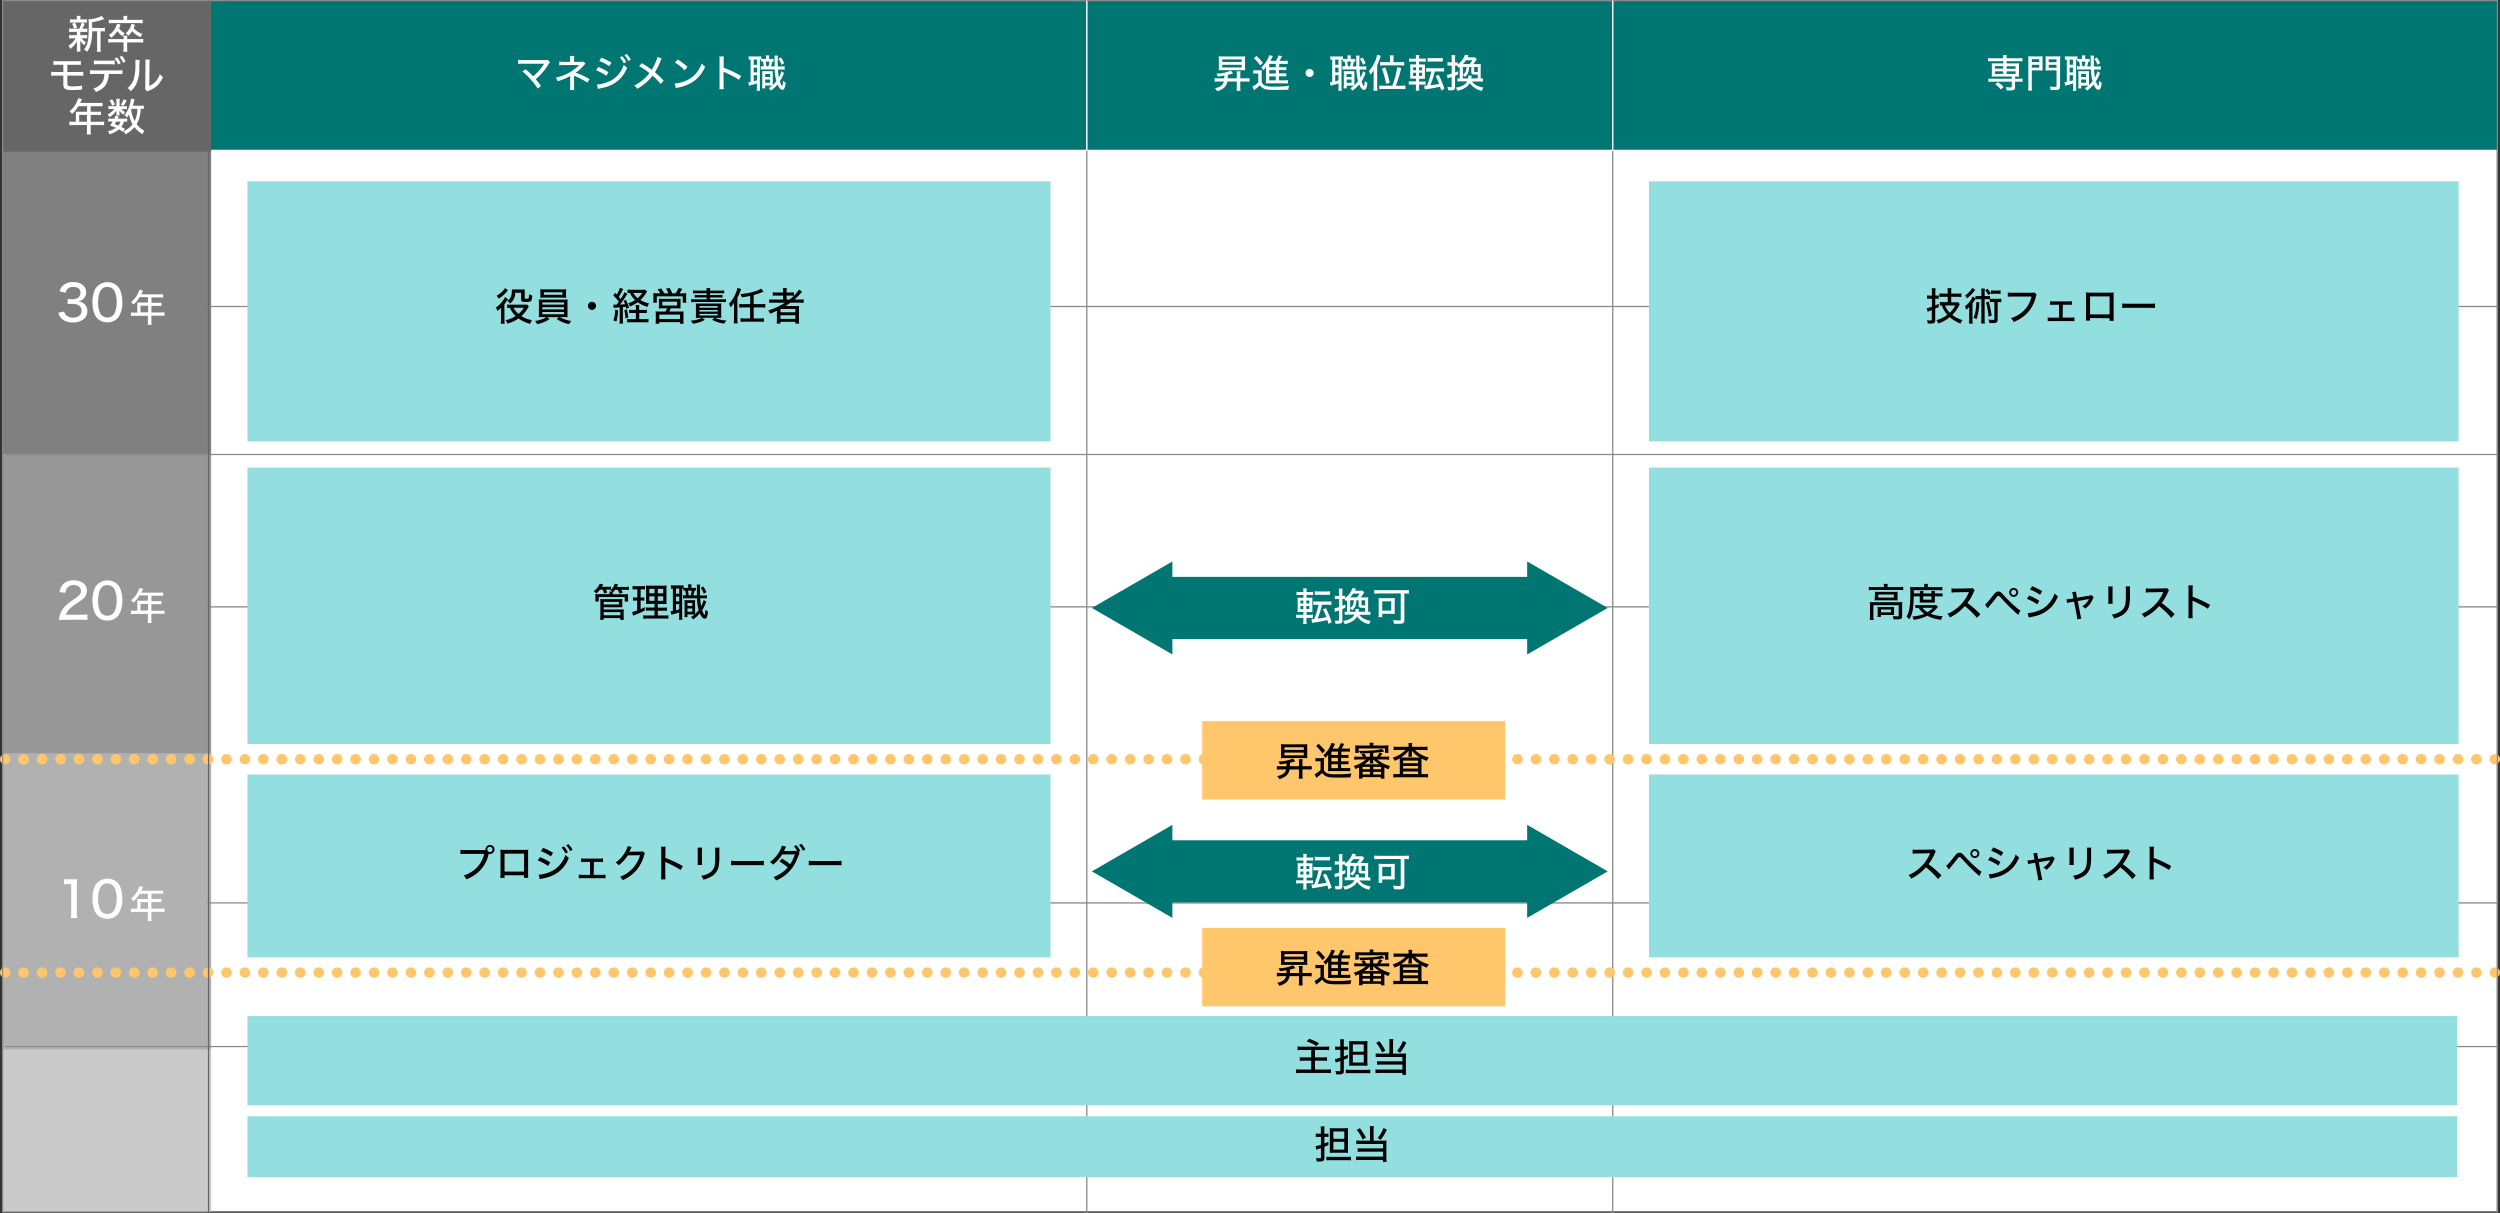 <svg xmlns="http://www.w3.org/2000/svg" width="964.98" height="468.25"><rect width="100%" height="100%" fill="#333333" stroke="none"/><g data-name="レイヤー 2"><g data-name="レイアウト"><path fill="#fff" d="M1 .25h963v467.58H1z"/><path d="M964.25 468.08H.75V0h963.5zm-963-.5h962.5V.5H1.25z"/><path fill="#007672" d="M1 .25h963V57.8H1z"/><path fill="gray" d="M1 58.64h80.5v116.79H1z"/><path fill="#979797" d="M1 175.43h80.5v115.53H1z"/><path fill="#b1b1b1" d="M1 290.96h80.5v114.27H1z"/><path fill="#cacaca" d="M1 405.23h80.5v62.6H1z"/><path d="M24.79 120.23a2.59 2.59 0 0 0 1 1.64 3.88 3.88 0 0 0 2.39.73c2 0 3.3-1 3.3-2.65s-1.24-2.66-3.51-2.66a13.24 13.24 0 0 0-1.85.1v-2a10.88 10.88 0 0 0 1.52.11A4.42 4.42 0 0 0 30 115a2.28 2.28 0 0 0 1.07-2c0-1.47-1-2.25-2.88-2.25a2.76 2.76 0 0 0-2.31 1 3 3 0 0 0-.55 1.24l-2.33-.53a4.46 4.46 0 0 1 1.24-2.19 5.57 5.57 0 0 1 4-1.39c3 0 5 1.54 5 3.93a3.41 3.41 0 0 1-1.34 2.8 4.26 4.26 0 0 1-1.81.73 3.92 3.92 0 0 1 2.71 1.22 3.64 3.64 0 0 1 .91 2.63 3.89 3.89 0 0 1-1.12 2.75 6.16 6.16 0 0 1-4.43 1.49 5.85 5.85 0 0 1-4.64-1.7 5 5 0 0 1-1-2zm12.84 2.71a5.17 5.17 0 0 1-1.2-1.85 12.68 12.68 0 0 1-.74-4.41 11.44 11.44 0 0 1 1.12-5.23 5.59 5.59 0 0 1 8.46-1.07 5.08 5.08 0 0 1 1.2 1.85 12.8 12.8 0 0 1 .75 4.43 10.13 10.13 0 0 1-1.38 5.6 5.14 5.14 0 0 1-4.41 2.15 5.16 5.16 0 0 1-3.8-1.47zm1.57-11.22a3.71 3.71 0 0 0-.82 1.43 11.58 11.58 0 0 0-.52 3.57 9.91 9.91 0 0 0 .86 4.3 3.23 3.23 0 0 0 4.93.7 3.73 3.73 0 0 0 .87-1.54 11.57 11.57 0 0 0 .52-3.54 10.52 10.52 0 0 0-.78-4.18 3 3 0 0 0-2.83-1.71 2.72 2.72 0 0 0-2.23.97zm13.8 5.9a7.16 7.16 0 0 0-.05-.84h4.15v-2.08h-3.21a12.41 12.41 0 0 1-2.4 2.9 3.77 3.77 0 0 0-.91-1 9.29 9.29 0 0 0 2.86-3.75 5.53 5.53 0 0 0 .35-1l1.45.32c-.11.22-.13.25-.2.41s-.13.27-.31.67l-.17.36h7a8.9 8.9 0 0 0 1.4-.07v1.34a9 9 0 0 0-1.4-.08h-3.1v2.08h2.44a9.19 9.19 0 0 0 1.41-.07v1.31a10.73 10.73 0 0 0-1.38-.06h-2.49v2.56h3.49a10.51 10.51 0 0 0 1.54-.09v1.41a10.9 10.9 0 0 0-1.54-.09h-3.49v2.06a7.81 7.81 0 0 0 .1 1.46H57a8.14 8.14 0 0 0 .08-1.48v-2h-5a11.1 11.1 0 0 0-1.54.09v-1.41a10.7 10.7 0 0 0 1.54.09H53zm4.15 2.94V118h-2.92v2.56zM25.1 239.24a15.71 15.71 0 0 0-2.33.09 8.85 8.85 0 0 1 .53-2.48 9.15 9.15 0 0 1 2.56-3.55 27.74 27.74 0 0 1 3.05-2.23c1.82-1.23 2.35-1.93 2.35-3.1s-1.09-2.13-2.8-2.13a2.94 2.94 0 0 0-2.6 1.18 3.88 3.88 0 0 0-.61 1.83l-2.27-.3a5.48 5.48 0 0 1 1.28-2.94A5.22 5.22 0 0 1 28.4 224c3.17 0 5.13 1.55 5.13 4a4.07 4.07 0 0 1-1.93 3.51c-.59.44-.85.63-2.55 1.78-2.14 1.43-3.1 2.52-3.59 4h5.69a17.79 17.79 0 0 0 2.59-.14v2.16a26 26 0 0 0-2.67-.11zm12.53-1.19a5.17 5.17 0 0 1-1.2-1.85 12.68 12.68 0 0 1-.74-4.41 11.44 11.44 0 0 1 1.12-5.23 5.59 5.59 0 0 1 8.46-1.07 5.08 5.08 0 0 1 1.2 1.85 12.8 12.8 0 0 1 .75 4.43 10.13 10.13 0 0 1-1.38 5.6 5.14 5.14 0 0 1-4.41 2.15 5.16 5.16 0 0 1-3.8-1.47zm1.57-11.22a3.71 3.71 0 0 0-.82 1.43 11.58 11.58 0 0 0-.52 3.57 9.82 9.82 0 0 0 .86 4.29 3.23 3.23 0 0 0 4.93.71 3.73 3.73 0 0 0 .87-1.54 11.57 11.57 0 0 0 .52-3.54 10.52 10.52 0 0 0-.78-4.18 3 3 0 0 0-2.83-1.72 2.72 2.72 0 0 0-2.23.98zm13.8 5.9a7.16 7.16 0 0 0-.05-.84h4.15v-2.08h-3.21a12.41 12.41 0 0 1-2.4 2.9 3.77 3.77 0 0 0-.91-1.05 9.29 9.29 0 0 0 2.86-3.66 5.53 5.53 0 0 0 .35-1l1.45.32c-.11.22-.13.25-.2.41s-.13.27-.31.67l-.17.36h7a8.9 8.9 0 0 0 1.4-.07v1.33a10.72 10.72 0 0 0-1.4-.07h-3.1v2.08h2.44a9.19 9.19 0 0 0 1.41-.07v1.31a10.73 10.73 0 0 0-1.38-.06h-2.49v2.56h3.49a10.51 10.51 0 0 0 1.54-.09V237a10.9 10.9 0 0 0-1.54-.09h-3.49V239a7.81 7.81 0 0 0 .1 1.46H57a8.14 8.14 0 0 0 .08-1.48v-2h-5a11.1 11.1 0 0 0-1.54.09v-1.41a10.7 10.7 0 0 0 1.54.09H53zm4.15 2.94v-2.56h-2.92v2.56zM24.69 339.3a8.73 8.73 0 0 0 1.78.12H28a12 12 0 0 0 1.79-.1 31.38 31.38 0 0 0-.15 3.17V352a15.32 15.32 0 0 0 .15 2.37h-2.46a15.15 15.15 0 0 0 .15-2.37v-10.75h-.95a14.21 14.21 0 0 0-1.84.12zm12.94 13.86a5.17 5.17 0 0 1-1.2-1.85 12.68 12.68 0 0 1-.74-4.41 11.44 11.44 0 0 1 1.12-5.23 5.59 5.59 0 0 1 8.46-1.07 5.08 5.08 0 0 1 1.2 1.85 12.8 12.8 0 0 1 .75 4.43 10.07 10.07 0 0 1-1.38 5.59 5.12 5.12 0 0 1-4.41 2.16 5.16 5.16 0 0 1-3.8-1.47zm1.57-11.22a3.71 3.71 0 0 0-.82 1.43 11.58 11.58 0 0 0-.52 3.57 9.86 9.86 0 0 0 .86 4.29 3 3 0 0 0 2.73 1.55 3 3 0 0 0 2.2-.84 3.7 3.7 0 0 0 .87-1.55 11.45 11.45 0 0 0 .52-3.53 10.52 10.52 0 0 0-.78-4.18 3 3 0 0 0-2.83-1.68 2.72 2.72 0 0 0-2.23.94zm13.8 5.9a7.16 7.16 0 0 0-.05-.84h4.15v-2h-3.21a12.41 12.41 0 0 1-2.4 2.9 3.77 3.77 0 0 0-.91-1.05 9.29 9.29 0 0 0 2.86-3.75 5.53 5.53 0 0 0 .35-1.05l1.45.32c-.11.22-.13.25-.2.41s-.13.27-.31.67l-.17.36h7a10.32 10.32 0 0 0 1.4-.07V345a10.72 10.72 0 0 0-1.4-.07h-3.1V347h2.44a9.19 9.19 0 0 0 1.41-.07v1.31a10.73 10.73 0 0 0-1.38-.06h-2.49v2.56h3.49a10.51 10.51 0 0 0 1.54-.09v1.41a10.9 10.9 0 0 0-1.54-.09h-3.49v2.05a7.86 7.86 0 0 0 .1 1.47H57a8.14 8.14 0 0 0 .08-1.48v-2h-5a11.1 11.1 0 0 0-1.54.09v-1.41a10.7 10.7 0 0 0 1.54.09H53zm4.15 2.94v-2.56h-2.92v2.56z" fill="#fff"/><path fill="#666" d="M1 .25h80.5v58.39H1z"/><path fill="#8a8a8a" d="M419.25.25h.5v468h-.5zm203 0h.5v468h-.5z"/><path fill="#8a8a8a" d="M2 175.18h962v.5H2zm0 228.54h962v.5H2z"/><path d="M963 295.06a2 2 0 0 1 0-4 2 2 0 0 1 2 2 2 2 0 0 1-2 2zm-7.07 0h-.1a2 2 0 0 1 0-4h.1a2 2 0 0 1 0 4zm-7.12 0h-.1a2 2 0 0 1 0-4h.1a2 2 0 0 1 0 4zm-7.12 0h-.1a2 2 0 0 1 0-4h.1a2 2 0 0 1 0 4zm-7.11 0h-.1a2 2 0 0 1 0-4h.1a2 2 0 0 1 0 4zm-7.12 0h-.1a2 2 0 0 1 0-4h.1a2 2 0 0 1 0 4zm-7.12 0h-.1a2 2 0 0 1 0-4h.1a2 2 0 0 1 0 4zm-7.12 0h-.1a2 2 0 0 1 0-4h.1a2 2 0 0 1 0 4zm-7.12 0h-.1a2 2 0 0 1 0-4h.1a2 2 0 0 1 0 4zm-7.12 0h-.1a2 2 0 0 1 0-4h.1a2 2 0 0 1 0 4zm-7.12 0h-.1a2 2 0 0 1 0-4h.1a2 2 0 0 1 0 4zm-7.11 0h-.1a2 2 0 0 1 0-4h.1a2 2 0 0 1 0 4zm-7.12 0h-.1a2 2 0 0 1 0-4h.1a2 2 0 0 1 0 4zm-7.12 0h-.1a2 2 0 0 1 0-4h.1a2 2 0 0 1 0 4zm-7.12 0h-.1a2 2 0 0 1 0-4h.1a2 2 0 0 1 0 4zm-7.12 0h-.1a2 2 0 0 1 0-4h.1a2 2 0 0 1 0 4zm-7.12 0h-.1a2 2 0 0 1 0-4h.1a2 2 0 0 1 0 4zm-7.11 0h-.1a2 2 0 0 1 0-4h.1a2 2 0 0 1 0 4zm-7.12 0h-.1a2 2 0 0 1 0-4h.1a2 2 0 0 1 0 4zm-7.12 0h-.1a2 2 0 0 1 0-4h.1a2 2 0 0 1 0 4zm-7.12 0h-.1a2 2 0 0 1 0-4h.1a2 2 0 0 1 0 4zm-7.12 0h-.1a2 2 0 0 1 0-4h.1a2 2 0 0 1 0 4zm-7.12 0h-.1a2 2 0 0 1 0-4h.1a2 2 0 0 1 0 4zm-7.12 0h-.1a2 2 0 0 1 0-4h.1a2 2 0 0 1 0 4zm-7.11 0h-.1a2 2 0 0 1 0-4h.1a2 2 0 0 1 0 4zm-7.12 0H785a2 2 0 0 1 0-4h.1a2 2 0 0 1 0 4zm-7.12 0h-.1a2 2 0 0 1 0-4h.1a2 2 0 0 1 0 4zm-7.12 0h-.1a2 2 0 0 1 0-4h.1a2 2 0 0 1 0 4zm-7.12 0h-.1a2 2 0 0 1 0-4h.1a2 2 0 0 1 0 4zm-7.12 0h-.1a2 2 0 0 1 0-4h.1a2 2 0 0 1 0 4zm-7.12 0h-.1a2 2 0 0 1 0-4h.1a2 2 0 0 1 0 4zm-7.11 0h-.1a2 2 0 0 1 0-4h.1a2 2 0 0 1 0 4zm-7.12 0h-.1a2 2 0 0 1 0-4h.1a2 2 0 0 1 0 4zm-7.12 0H728a2 2 0 0 1 0-4h.1a2 2 0 0 1 0 4zm-7.12 0h-.1a2 2 0 0 1 0-4h.1a2 2 0 0 1 0 4zm-7.12 0h-.1a2 2 0 0 1 0-4h.1a2 2 0 0 1 0 4zm-7.12 0h-.1a2 2 0 0 1 0-4h.1a2 2 0 0 1 0 4zm-7.11 0h-.11a2 2 0 0 1 0-4h.11a2 2 0 0 1 0 4zm-7.12 0h-.1a2 2 0 0 1 0-4h.1a2 2 0 0 1 0 4zm-7.12 0h-.1a2 2 0 0 1 0-4h.1a2 2 0 0 1 0 4zm-7.12 0h-.1a2 2 0 0 1 0-4h.1a2 2 0 0 1 0 4zm-7.12 0h-.1a2 2 0 0 1 0-4h.1a2 2 0 0 1 0 4zm-7.12 0H664a2 2 0 0 1 0-4h.1a2 2 0 0 1 0 4zm-7.12 0h-.1a2 2 0 0 1 0-4h.1a2 2 0 0 1 0 4zm-7.12 0h-.1a2 2 0 0 1 0-4h.1a2 2 0 0 1 0 4zm-7.11 0h-.1a2 2 0 0 1 0-4h.1a2 2 0 0 1 0 4zm-7.12 0h-.1a2 2 0 0 1 0-4h.1a2 2 0 0 1 0 4zm-7.12 0h-.1a2 2 0 0 1 0-4h.1a2 2 0 0 1 0 4zm-7.12 0h-.1a2 2 0 0 1 0-4h.1a2 2 0 0 1 0 4zm-7.12 0h-.1a2 2 0 0 1 0-4h.1a2 2 0 0 1 0 4zm-7.12 0H607a2 2 0 0 1 0-4h.1a2 2 0 0 1 0 4zm-7.11 0h-.1a2 2 0 0 1 0-4h.1a2 2 0 0 1 0 4zm-7.12 0h-.1a2 2 0 0 1 0-4h.1a2 2 0 0 1 0 4zm-7.12 0h-.1a2 2 0 0 1 0-4h.1a2 2 0 0 1 0 4zm-7.12 0h-.1a2 2 0 0 1 0-4h.1a2 2 0 0 1 0 4zm-7.12 0h-.1a2 2 0 0 1 0-4h.1a2 2 0 0 1 0 4zm-7.12 0h-.1a2 2 0 0 1 0-4h.1a2 2 0 0 1 0 4zm-7.12 0h-.1a2 2 0 0 1 0-4h.1a2 2 0 0 1 0 4zm-7.11 0h-.1a2 2 0 0 1 0-4h.1a2 2 0 0 1 0 4zm-7.12 0H543a2 2 0 0 1 0-4h.1a2 2 0 0 1 0 4zm-7.12 0h-.1a2 2 0 0 1 0-4h.1a2 2 0 0 1 0 4zm-7.12 0h-.1a2 2 0 0 1 0-4h.1a2 2 0 0 1 0 4zm-7.12 0h-.1a2 2 0 0 1 0-4h.1a2 2 0 0 1 0 4zm-7.12 0h-.1a2 2 0 0 1 0-4h.1a2 2 0 0 1 0 4zm-7.12 0h-.1a2 2 0 0 1 0-4h.1a2 2 0 0 1 0 4zm-7.11 0h-.1a2 2 0 0 1 0-4h.1a2 2 0 0 1 0 4zm-7.12 0h-.1a2 2 0 0 1 0-4h.1a2 2 0 0 1 0 4zm-7.12 0H486a2 2 0 0 1 0-4h.1a2 2 0 0 1 0 4zm-7.12 0h-.1a2 2 0 0 1 0-4h.1a2 2 0 0 1 0 4zm-7.12 0h-.1a2 2 0 0 1 0-4h.1a2 2 0 0 1 0 4zm-7.12 0h-.1a2 2 0 0 1 0-4h.1a2 2 0 0 1 0 4zm-7.11 0h-.11a2 2 0 0 1 0-4h.11a2 2 0 0 1 0 4zm-7.12 0h-.1a2 2 0 0 1 0-4h.1a2 2 0 0 1 0 4zm-7.12 0h-.1a2 2 0 0 1 0-4h.1a2 2 0 0 1 0 4zm-7.12 0h-.1a2 2 0 0 1 0-4h.1a2 2 0 0 1 0 4zm-7.12 0h-.1a2 2 0 0 1 0-4h.1a2 2 0 0 1 0 4zm-7.12 0h-.1a2 2 0 0 1 0-4h.1a2 2 0 0 1 0 4zm-7.12 0h-.1a2 2 0 0 1 0-4h.1a2 2 0 0 1 0 4zm-7.11 0h-.1a2 2 0 0 1 0-4h.1a2 2 0 0 1 0 4zm-7.12 0h-.1a2 2 0 0 1 0-4h.1a2 2 0 0 1 0 4zm-7.12 0h-.1a2 2 0 0 1 0-4h.1a2 2 0 0 1 0 4zm-7.12 0h-.1a2 2 0 0 1 0-4h.1a2 2 0 0 1 0 4zm-7.12 0h-.1a2 2 0 0 1 0-4h.1a2 2 0 0 1 0 4zm-7.12 0h-.1a2 2 0 0 1 0-4h.1a2 2 0 0 1 0 4zm-7.12 0H365a2 2 0 0 1 0-4h.1a2 2 0 0 1 0 4zm-7.11 0h-.1a2 2 0 0 1 0-4h.1a2 2 0 0 1 0 4zm-7.12 0h-.1a2 2 0 0 1 0-4h.1a2 2 0 0 1 0 4zm-7.12 0h-.1a2 2 0 0 1 0-4h.1a2 2 0 0 1 0 4zm-7.12 0h-.1a2 2 0 0 1 0-4h.1a2 2 0 0 1 0 4zm-7.12 0h-.1a2 2 0 0 1 0-4h.1a2 2 0 0 1 0 4zm-7.12 0h-.1a2 2 0 0 1 0-4h.1a2 2 0 0 1 0 4zm-7.11 0h-.1a2 2 0 0 1 0-4h.1a2 2 0 0 1 0 4zm-7.12 0h-.1a2 2 0 0 1 0-4h.1a2 2 0 0 1 0 4zm-7.12 0h-.1a2 2 0 0 1 0-4h.1a2 2 0 0 1 0 4zm-7.12 0h-.1a2 2 0 0 1 0-4h.1a2 2 0 0 1 0 4zm-7.12 0h-.1a2 2 0 0 1 0-4h.1a2 2 0 0 1 0 4zm-7.12 0h-.1a2 2 0 0 1 0-4h.1a2 2 0 0 1 0 4zm-7.12 0h-.1a2 2 0 0 1 0-4h.1a2 2 0 0 1 0 4zm-7.11 0h-.1a2 2 0 0 1 0-4h.1a2 2 0 0 1 0 4zm-7.12 0h-.1a2 2 0 0 1 0-4h.1a2 2 0 0 1 0 4zm-7.12 0h-.1a2 2 0 1 1 0-4h.1a2 2 0 0 1 0 4zm-7.12 0H244a2 2 0 1 1 0-4h.1a2 2 0 0 1 0 4zm-7.12 0h-.1a2 2 0 0 1 0-4h.1a2 2 0 0 1 0 4zm-7.12 0h-.1a2 2 0 1 1 0-4h.1a2 2 0 0 1 0 4zm-7.12 0h-.1a2 2 0 0 1 0-4h.1a2 2 0 0 1 0 4zm-7.11 0h-.1a2 2 0 0 1 0-4h.1a2 2 0 0 1 0 4zm-7.12 0h-.1a2 2 0 0 1 0-4h.1a2 2 0 0 1 0 4zm-7.12 0h-.1a2 2 0 0 1 0-4h.1a2 2 0 0 1 0 4zm-7.12 0h-.1a2 2 0 0 1 0-4h.1a2 2 0 0 1 0 4zm-7.12 0H187a2 2 0 0 1 0-4h.1a2 2 0 0 1 0 4zm-7.12 0h-.1a2 2 0 0 1 0-4h.1a2 2 0 0 1 0 4zm-7.11 0h-.11a2 2 0 0 1 0-4h.11a2 2 0 1 1 0 4zm-7.12 0h-.1a2 2 0 0 1 0-4h.1a2 2 0 1 1 0 4zm-7.12 0h-.1a2 2 0 0 1 0-4h.1a2 2 0 1 1 0 4zm-7.12 0h-.1a2 2 0 0 1 0-4h.1a2 2 0 1 1 0 4zm-7.12 0h-.1a2 2 0 0 1 0-4h.1a2 2 0 1 1 0 4zm-7.12 0h-.1a2 2 0 0 1 0-4h.1a2 2 0 0 1 0 4zm-7.12 0h-.1a2 2 0 1 1 0-4h.1a2 2 0 0 1 0 4zm-7.11 0H123a2 2 0 1 1 0-4h.1a2 2 0 0 1 0 4zm-7.12 0h-.1a2 2 0 1 1 0-4h.1a2 2 0 0 1 0 4zm-7.12 0h-.1a2 2 0 0 1 0-4h.1a2 2 0 0 1 0 4zm-7.12 0h-.1a2 2 0 0 1 0-4h.1a2 2 0 0 1 0 4zm-7.12 0h-.1a2 2 0 0 1 0-4h.1a2 2 0 0 1 0 4zm-7.12 0h-.1a2 2 0 0 1 0-4h.1a2 2 0 0 1 0 4zm-7.12 0h-.1a2 2 0 0 1 0-4h.1a2 2 0 0 1 0 4zm-7.11 0h-.1a2 2 0 1 1 0-4h.1a2 2 0 1 1 0 4zm-7.12 0H66a2 2 0 1 1 0-4h.1a2 2 0 0 1 0 4zm-7.12 0h-.1a2 2 0 1 1 0-4h.1a2 2 0 0 1 0 4zm-7.12 0h-.1a2 2 0 0 1 0-4h.1a2 2 0 0 1 0 4zm-7.12 0h-.1a2 2 0 0 1 0-4h.1a2 2 0 0 1 0 4zm-7.12 0h-.1a2 2 0 0 1 0-4h.1a2 2 0 0 1 0 4zm-7.11 0h-.11a2 2 0 0 1 0-4h.11a2 2 0 1 1 0 4zm-7.12 0h-.1a2 2 0 0 1 0-4h.1a2 2 0 1 1 0 4zm-7.12 0h-.1a2 2 0 1 1 0-4h.1a2 2 0 1 1 0 4zm-7.12 0h-.1a2 2 0 1 1 0-4h.1a2 2 0 1 1 0 4zm-7.12 0H2a2 2 0 0 1 0-4 2 2 0 0 1 2 2 2 2 0 0 1-1.95 2zM963 377.41a2 2 0 1 1 2-2 2 2 0 0 1-2 2zm-7.07 0h-.1a2 2 0 0 1 0-4h.1a2 2 0 0 1 0 4zm-7.12 0h-.1a2 2 0 0 1 0-4h.1a2 2 0 0 1 0 4zm-7.12 0h-.1a2 2 0 0 1 0-4h.1a2 2 0 0 1 0 4zm-7.11 0h-.1a2 2 0 0 1 0-4h.1a2 2 0 0 1 0 4zm-7.12 0h-.1a2 2 0 0 1 0-4h.1a2 2 0 0 1 0 4zm-7.12 0h-.1a2 2 0 0 1 0-4h.1a2 2 0 0 1 0 4zm-7.12 0h-.1a2 2 0 0 1 0-4h.1a2 2 0 0 1 0 4zm-7.12 0h-.1a2 2 0 0 1 0-4h.1a2 2 0 0 1 0 4zm-7.12 0h-.1a2 2 0 0 1 0-4h.1a2 2 0 0 1 0 4zm-7.12 0h-.1a2 2 0 0 1 0-4h.1a2 2 0 0 1 0 4zm-7.11 0h-.1a2 2 0 0 1 0-4h.1a2 2 0 0 1 0 4zm-7.12 0h-.1a2 2 0 0 1 0-4h.1a2 2 0 0 1 0 4zm-7.12 0h-.1a2 2 0 0 1 0-4h.1a2 2 0 0 1 0 4zm-7.12 0h-.1a2 2 0 0 1 0-4h.1a2 2 0 0 1 0 4zm-7.12 0h-.1a2 2 0 0 1 0-4h.1a2 2 0 0 1 0 4zm-7.12 0h-.1a2 2 0 0 1 0-4h.1a2 2 0 0 1 0 4zm-7.11 0h-.1a2 2 0 0 1 0-4h.1a2 2 0 0 1 0 4zm-7.12 0h-.1a2 2 0 0 1 0-4h.1a2 2 0 0 1 0 4zm-7.12 0h-.1a2 2 0 0 1 0-4h.1a2 2 0 0 1 0 4zm-7.12 0h-.1a2 2 0 0 1 0-4h.1a2 2 0 0 1 0 4zm-7.12 0h-.1a2 2 0 0 1 0-4h.1a2 2 0 0 1 0 4zm-7.12 0h-.1a2 2 0 0 1 0-4h.1a2 2 0 0 1 0 4zm-7.12 0h-.1a2 2 0 0 1 0-4h.1a2 2 0 0 1 0 4zm-7.11 0h-.1a2 2 0 0 1 0-4h.1a2 2 0 0 1 0 4zm-7.12 0H785a2 2 0 0 1 0-4h.1a2 2 0 0 1 0 4zm-7.12 0h-.1a2 2 0 0 1 0-4h.1a2 2 0 0 1 0 4zm-7.12 0h-.1a2 2 0 0 1 0-4h.1a2 2 0 0 1 0 4zm-7.12 0h-.1a2 2 0 0 1 0-4h.1a2 2 0 0 1 0 4zm-7.12 0h-.1a2 2 0 0 1 0-4h.1a2 2 0 0 1 0 4zm-7.12 0h-.1a2 2 0 0 1 0-4h.1a2 2 0 0 1 0 4zm-7.11 0h-.1a2 2 0 0 1 0-4h.1a2 2 0 0 1 0 4zm-7.12 0h-.1a2 2 0 0 1 0-4h.1a2 2 0 0 1 0 4zm-7.12 0H728a2 2 0 0 1 0-4h.1a2 2 0 0 1 0 4zm-7.12 0h-.1a2 2 0 0 1 0-4h.1a2 2 0 0 1 0 4zm-7.12 0h-.1a2 2 0 0 1 0-4h.1a2 2 0 0 1 0 4zm-7.12 0h-.1a2 2 0 0 1 0-4h.1a2 2 0 0 1 0 4zm-7.11 0h-.11a2 2 0 0 1 0-4h.11a2 2 0 0 1 0 4zm-7.12 0h-.1a2 2 0 0 1 0-4h.1a2 2 0 0 1 0 4zm-7.12 0h-.1a2 2 0 0 1 0-4h.1a2 2 0 0 1 0 4zm-7.12 0h-.1a2 2 0 0 1 0-4h.1a2 2 0 0 1 0 4zm-7.12 0h-.1a2 2 0 0 1 0-4h.1a2 2 0 0 1 0 4zm-7.12 0H664a2 2 0 0 1 0-4h.1a2 2 0 0 1 0 4zm-7.12 0h-.1a2 2 0 0 1 0-4h.1a2 2 0 0 1 0 4zm-7.12 0h-.1a2 2 0 0 1 0-4h.1a2 2 0 0 1 0 4zm-7.11 0h-.1a2 2 0 0 1 0-4h.1a2 2 0 0 1 0 4zm-7.12 0h-.1a2 2 0 0 1 0-4h.1a2 2 0 0 1 0 4zm-7.12 0h-.1a2 2 0 0 1 0-4h.1a2 2 0 0 1 0 4zm-7.12 0h-.1a2 2 0 0 1 0-4h.1a2 2 0 0 1 0 4zm-7.12 0h-.1a2 2 0 0 1 0-4h.1a2 2 0 0 1 0 4zm-7.12 0H607a2 2 0 0 1 0-4h.1a2 2 0 0 1 0 4zm-7.11 0h-.1a2 2 0 0 1 0-4h.1a2 2 0 0 1 0 4zm-7.12 0h-.1a2 2 0 0 1 0-4h.1a2 2 0 0 1 0 4zm-7.12 0h-.1a2 2 0 0 1 0-4h.1a2 2 0 0 1 0 4zm-7.12 0h-.1a2 2 0 0 1 0-4h.1a2 2 0 0 1 0 4zm-7.12 0h-.1a2 2 0 0 1 0-4h.1a2 2 0 0 1 0 4zm-7.12 0h-.1a2 2 0 0 1 0-4h.1a2 2 0 0 1 0 4zm-7.12 0h-.1a2 2 0 0 1 0-4h.1a2 2 0 0 1 0 4zm-7.11 0h-.1a2 2 0 0 1 0-4h.1a2 2 0 0 1 0 4zm-7.12 0H543a2 2 0 0 1 0-4h.1a2 2 0 0 1 0 4zm-7.12 0h-.1a2 2 0 0 1 0-4h.1a2 2 0 0 1 0 4zm-7.12 0h-.1a2 2 0 0 1 0-4h.1a2 2 0 0 1 0 4zm-7.12 0h-.1a2 2 0 0 1 0-4h.1a2 2 0 0 1 0 4zm-7.12 0h-.1a2 2 0 0 1 0-4h.1a2 2 0 0 1 0 4zm-7.12 0h-.1a2 2 0 0 1 0-4h.1a2 2 0 0 1 0 4zm-7.11 0h-.1a2 2 0 0 1 0-4h.1a2 2 0 0 1 0 4zm-7.12 0h-.1a2 2 0 0 1 0-4h.1a2 2 0 0 1 0 4zm-7.12 0H486a2 2 0 0 1 0-4h.1a2 2 0 0 1 0 4zm-7.12 0h-.1a2 2 0 0 1 0-4h.1a2 2 0 0 1 0 4zm-7.12 0h-.1a2 2 0 0 1 0-4h.1a2 2 0 0 1 0 4zm-7.12 0h-.1a2 2 0 0 1 0-4h.1a2 2 0 0 1 0 4zm-7.11 0h-.11a2 2 0 0 1 0-4h.11a2 2 0 0 1 0 4zm-7.12 0h-.1a2 2 0 0 1 0-4h.1a2 2 0 0 1 0 4zm-7.12 0h-.1a2 2 0 0 1 0-4h.1a2 2 0 0 1 0 4zm-7.12 0h-.1a2 2 0 0 1 0-4h.1a2 2 0 0 1 0 4zm-7.12 0h-.1a2 2 0 0 1 0-4h.1a2 2 0 0 1 0 4zm-7.12 0h-.1a2 2 0 0 1 0-4h.1a2 2 0 0 1 0 4zm-7.12 0h-.1a2 2 0 0 1 0-4h.1a2 2 0 0 1 0 4zm-7.11 0h-.1a2 2 0 0 1 0-4h.1a2 2 0 0 1 0 4zm-7.12 0h-.1a2 2 0 0 1 0-4h.1a2 2 0 0 1 0 4zm-7.12 0h-.1a2 2 0 0 1 0-4h.1a2 2 0 0 1 0 4zm-7.12 0h-.1a2 2 0 0 1 0-4h.1a2 2 0 0 1 0 4zm-7.12 0h-.1a2 2 0 0 1 0-4h.1a2 2 0 0 1 0 4zm-7.12 0h-.1a2 2 0 0 1 0-4h.1a2 2 0 0 1 0 4zm-7.12 0H365a2 2 0 0 1 0-4h.1a2 2 0 0 1 0 4zm-7.11 0h-.1a2 2 0 0 1 0-4h.1a2 2 0 0 1 0 4zm-7.12 0h-.1a2 2 0 0 1 0-4h.1a2 2 0 0 1 0 4zm-7.12 0h-.1a2 2 0 0 1 0-4h.1a2 2 0 0 1 0 4zm-7.12 0h-.1a2 2 0 0 1 0-4h.1a2 2 0 0 1 0 4zm-7.12 0h-.1a2 2 0 0 1 0-4h.1a2 2 0 0 1 0 4zm-7.12 0h-.1a2 2 0 0 1 0-4h.1a2 2 0 0 1 0 4zm-7.11 0h-.1a2 2 0 0 1 0-4h.1a2 2 0 0 1 0 4zm-7.12 0h-.1a2 2 0 0 1 0-4h.1a2 2 0 0 1 0 4zm-7.12 0h-.1a2 2 0 0 1 0-4h.1a2 2 0 0 1 0 4zm-7.12 0h-.1a2 2 0 0 1 0-4h.1a2 2 0 0 1 0 4zm-7.12 0h-.1a2 2 0 0 1 0-4h.1a2 2 0 0 1 0 4zm-7.12 0h-.1a2 2 0 0 1 0-4h.1a2 2 0 0 1 0 4zm-7.12 0h-.1a2 2 0 0 1 0-4h.1a2 2 0 0 1 0 4zm-7.11 0h-.1a2 2 0 0 1 0-4h.1a2 2 0 0 1 0 4zm-7.12 0h-.1a2 2 0 0 1 0-4h.1a2 2 0 0 1 0 4zm-7.12 0h-.1a2 2 0 1 1 0-4h.1a2 2 0 0 1 0 4zm-7.12 0H244a2 2 0 1 1 0-4h.1a2 2 0 0 1 0 4zm-7.12 0h-.1a2 2 0 1 1 0-4h.1a2 2 0 0 1 0 4zm-7.12 0h-.1a2 2 0 0 1 0-4h.1a2 2 0 0 1 0 4zm-7.12 0h-.1a2 2 0 1 1 0-4h.1a2 2 0 0 1 0 4zm-7.11 0h-.1a2 2 0 0 1 0-4h.1a2 2 0 0 1 0 4zm-7.12 0h-.1a2 2 0 1 1 0-4h.1a2 2 0 1 1 0 4zm-7.12 0h-.1a2 2 0 0 1 0-4h.1a2 2 0 0 1 0 4zm-7.12 0h-.1a2 2 0 0 1 0-4h.1a2 2 0 1 1 0 4zm-7.12 0H187a2 2 0 0 1 0-4h.1a2 2 0 0 1 0 4zm-7.12 0h-.1a2 2 0 0 1 0-4h.1a2 2 0 1 1 0 4zm-7.11 0h-.11a2 2 0 0 1 0-4h.11a2 2 0 1 1 0 4zm-7.12 0h-.1a2 2 0 0 1 0-4h.1a2 2 0 1 1 0 4zm-7.12 0h-.1a2 2 0 0 1 0-4h.1a2 2 0 1 1 0 4zm-7.12 0h-.1a2 2 0 0 1 0-4h.1a2 2 0 1 1 0 4zm-7.12 0h-.1a2 2 0 0 1 0-4h.1a2 2 0 1 1 0 4zm-7.12 0h-.1a2 2 0 0 1 0-4h.1a2 2 0 0 1 0 4zm-7.12 0h-.1a2 2 0 1 1 0-4h.1a2 2 0 0 1 0 4zm-7.11 0H123a2 2 0 1 1 0-4h.1a2 2 0 0 1 0 4zm-7.12 0h-.1a2 2 0 1 1 0-4h.1a2 2 0 0 1 0 4zm-7.12 0h-.1a2 2 0 0 1 0-4h.1a2 2 0 0 1 0 4zm-7.12 0h-.1a2 2 0 0 1 0-4h.1a2 2 0 0 1 0 4zm-7.12 0h-.1a2 2 0 0 1 0-4h.1a2 2 0 0 1 0 4zm-7.12 0h-.1a2 2 0 0 1 0-4h.1a2 2 0 0 1 0 4zm-7.12 0h-.1a2 2 0 0 1 0-4h.1a2 2 0 0 1 0 4zm-7.11 0h-.1a2 2 0 1 1 0-4h.1a2 2 0 1 1 0 4zm-7.12 0H66a2 2 0 1 1 0-4h.1a2 2 0 0 1 0 4zm-7.12 0h-.1a2 2 0 1 1 0-4h.1a2 2 0 0 1 0 4zm-7.12 0h-.1a2 2 0 0 1 0-4h.1a2 2 0 0 1 0 4zm-7.12 0h-.1a2 2 0 0 1 0-4h.1a2 2 0 0 1 0 4zm-7.12 0h-.1a2 2 0 0 1 0-4h.1a2 2 0 0 1 0 4zm-7.11 0h-.11a2 2 0 0 1 0-4h.11a2 2 0 1 1 0 4zm-7.12 0h-.1a2 2 0 0 1 0-4h.1a2 2 0 1 1 0 4zm-7.12 0h-.1a2 2 0 1 1 0-4h.1a2 2 0 1 1 0 4zm-7.12 0h-.1a2 2 0 1 1 0-4h.1a2 2 0 1 1 0 4zm-7.12 0H2a2 2 0 1 1 2-2 2 2 0 0 1-1.95 2z" fill="#ffc66c"/><path fill="#93dfdf" d="M95.5 430.86h853v23.53h-853zm0-38.65h853v34.45h-853z"/><path fill="#8a8a8a" d="M80 118.05h884v.5H80zM80 234h884v.5H80zm0 114.27h884v.5H80z"/><path fill="#93dfdf" d="M95.5 298.95h310v70.58h-310zm0-228.96h310V170.4h-310zm0 110.49h310v106.71h-310zm541 118.47H949v70.58H636.5zm0-228.96H949V170.4H636.5zm0 110.49H949v106.71H636.5z"/><path d="M421.44 234.67h199.12"/><path fill="#007672" d="M447.28 222.67h147.45v24H447.28z"/><path fill="#007672" d="M452.53 252.62l-31.09-17.95 31.09-17.95v35.9zm136.94 0l31.09-17.95-31.09-17.95v35.9z"/><path d="M504.25 239.52a7.7 7.7 0 0 0 .11 1.33H503a8.53 8.53 0 0 0 .1-1.38v-1h-1.38a9.2 9.2 0 0 0-1.4.07v-1.3a8.23 8.23 0 0 0 1.34.07h1.44v-1.11h-.76c-.69 0-1 0-1.48.05 0-.42.05-.92.05-1.61v-2.46c0-.67 0-1.11-.05-1.51a12.53 12.53 0 0 0 1.44.06h.8v-1.08h-1.32a8.8 8.8 0 0 0-1.35.07v-1.29a8.31 8.31 0 0 0 1.4.08h1.27v-.17a7.24 7.24 0 0 0-.1-1.24h1.41a6.29 6.29 0 0 0-.11 1.24v.17h1.19a8.25 8.25 0 0 0 1.39-.08v1.28a9.48 9.48 0 0 0-1.33-.06h-1.25v1.08h1a11.66 11.66 0 0 0 1.27 0v5.57a11.93 11.93 0 0 0-1.33-.05h-.92v1.08h1.23a7.6 7.6 0 0 0 1.25-.07v1.3a8.51 8.51 0 0 0-1.34-.07h-1.14zm-2.31-7.71v1.12h1.14v-1.12zm0 2.11v1.19h1.14v-1.19zm3.44-1v-1.12h-1.14v1.12zm0 2.18v-1.19h-1.14v1.19zm2.95-1.67a9.21 9.21 0 0 0-1.39.08v-1.41a7.63 7.63 0 0 0 1.42.09h4.13a7.51 7.51 0 0 0 1.41-.09v1.41a9.33 9.33 0 0 0-1.41-.08h-2.18a41.31 41.31 0 0 1-1.69 5.33c1.42-.18 2.16-.3 3.36-.53a26.15 26.15 0 0 0-1.34-3l1.16-.47a38 38 0 0 1 2.22 5.4l-1.23.63c-.29-1-.29-1-.44-1.44a51 51 0 0 1-5 .92c-.45.07-.6.09-.87.15l-.28-1.43a10.49 10.49 0 0 0 1.08-.06 33.69 33.69 0 0 0 1.68-5.46zm-.85-5.23a7.08 7.08 0 0 0 1.39.09H512a7.08 7.08 0 0 0 1.39-.09v1.39a1.72 1.72 0 0 1-.36 0h-4.11a8.64 8.64 0 0 0-1.39.08zm17.22 9.11c.84 1.23 2.13 1.92 4.38 2.34a6.57 6.57 0 0 0-.59 1.26 7.16 7.16 0 0 1-4.65-3 5 5 0 0 1-1.68 1.76 8.35 8.35 0 0 1-3.12 1.23 4.45 4.45 0 0 0-.62-1.23 7 7 0 0 0 3.05-1 3.51 3.51 0 0 0 1.34-1.43h-2.43a8.74 8.74 0 0 0-1.32.08v-1.22a7.66 7.66 0 0 0 .87.06v-4.47c-.11.09-.24.21-.44.36a3.75 3.75 0 0 0-.61-.87 4.53 4.53 0 0 0-.5 0h-.22v2.66l1.15-.5v1.23c-.62.29-.81.36-1.17.51v4.4c0 1-.35 1.27-1.83 1.27h-.84a4.59 4.59 0 0 0-.28-1.26 10 10 0 0 0 1.24.09c.33 0 .4-.08.4-.38v-3.58c-.41.15-.52.18-.82.27a7 7 0 0 0-.75.28l-.21-1.38a7.74 7.74 0 0 0 1.78-.45v-3.12h-.61a6.5 6.5 0 0 0-1 .08v-1.35a8.45 8.45 0 0 0 1 .07h.61v-1.29a9.1 9.1 0 0 0-.08-1.53h1.48a7.94 7.94 0 0 0-.09 1.53V230h.21a7.35 7.35 0 0 0 .85 0v.79A7.08 7.08 0 0 0 522 227l1.39.18c0 .11-.06.12-.12.27a3.35 3.35 0 0 1-.28.56h1.83a9.44 9.44 0 0 0 1.09-.05l.69.71a5.89 5.89 0 0 0-.39.57c-.24.37-.66 1-1 1.35h1.64a10.91 10.91 0 0 0 1.29-.06 11.19 11.19 0 0 0-.06 1.45v4.19a6.45 6.45 0 0 0 .87-.06v1.29a9.08 9.08 0 0 0-1.41-.08zm-1.53-1.15a7.92 7.92 0 0 0 .07-.87v-.24h1.31c-.11.87-.11.87-.14 1.07h2.48v-1.5h-.84c-1.31 0-1.64-.18-1.64-.92v-2h-.85c-.09 2-.44 2.87-1.61 3.83a2.5 2.5 0 0 0-.82-.72v1.35zm-2-4.46v3c1-.7 1.32-1.39 1.36-3zm2.62-1.12a11.36 11.36 0 0 0 1-1.46h-2.46a9.6 9.6 0 0 1-1.17 1.46zm3.14 1.12h-1.4v1.58c0 .33.08.37.66.37h.74zm5.26-2.62a16.38 16.38 0 0 0-1.75.09v-1.44a14.25 14.25 0 0 0 1.73.09h9.91a14.73 14.73 0 0 0 1.73-.09v1.44a14.93 14.93 0 0 0-1.65-.09h-.09v10.23c0 1.21-.39 1.47-2.27 1.47-.43 0-1.08 0-1.75-.06a5.23 5.23 0 0 0-.35-1.4 19.45 19.45 0 0 0 2.3.17c.55 0 .67-.08.67-.44v-10zm6.14 6.72a10 10 0 0 0 .06 1.17l-.54-.05h-4.33v1.29h-1.44a9.51 9.51 0 0 0 .09-1.28v-4.74a8.65 8.65 0 0 0-.08-1.35 11.17 11.17 0 0 0 1.4.06H537a12.08 12.08 0 0 0 1.43-.06 7.06 7.06 0 0 0-.08 1.28zm-4.81-.11H537v-3.58h-3.46z" fill="#fff"/><path d="M421.44 336.34h199.12"/><path fill="#007672" d="M447.28 324.34h147.45v24H447.28z"/><path fill="#007672" d="M452.53 354.29l-31.09-17.95 31.09-17.95v35.9zm136.94 0l31.09-17.95-31.09-17.95v35.9z"/><path d="M504.25 342a7.81 7.81 0 0 0 .11 1.34H503a8.7 8.7 0 0 0 .1-1.38v-1h-1.38a9 9 0 0 0-1.4.08v-1.31a8 8 0 0 0 1.34.08h1.44v-1.08h-2.24c0-.42.05-.91.05-1.6v-2.46c0-.68 0-1.11-.05-1.52a10.57 10.57 0 0 0 1.44.06h.8v-1.08h-1.32a8.65 8.65 0 0 0-1.35.08v-1.29a8.54 8.54 0 0 0 1.4.07h1.27v-.16a7.44 7.44 0 0 0-.1-1.25h1.41a6.39 6.39 0 0 0-.11 1.25v.17h1.19a8.47 8.47 0 0 0 1.39-.07v1.27a11.32 11.32 0 0 0-1.33-.06h-1.25v1.08h1a12.45 12.45 0 0 0 1.27 0v5.56a12.83 12.83 0 0 0-1.33 0h-.92v1.08h1.23a7.49 7.49 0 0 0 1.25-.08V341a8.36 8.36 0 0 0-1.34-.08h-1.14zm-2.31-7.71v1.13h1.14v-1.13zm0 2.12v1.18h1.14v-1.18zm3.44-1v-1.13h-1.14v1.13zm0 2.17v-1.18h-1.14v1.18zm2.95-1.66a9.37 9.37 0 0 0-1.39.07v-1.41a6.85 6.85 0 0 0 1.42.09h4.13a6.74 6.74 0 0 0 1.41-.09V336a9.5 9.5 0 0 0-1.41-.07h-2.18a41.14 41.14 0 0 1-1.69 5.32c1.42-.18 2.16-.3 3.36-.52a25.61 25.61 0 0 0-1.34-3.05l1.16-.46a37.48 37.48 0 0 1 2.22 5.4l-1.23.63c-.29-1-.29-1-.44-1.44a49 49 0 0 1-5 .91c-.45.08-.6.09-.87.15l-.28-1.42c.34 0 .49 0 1.08-.06a34 34 0 0 0 1.68-5.46zm-.85-5.24a6.37 6.37 0 0 0 1.39.09H512a6.37 6.37 0 0 0 1.39-.09v1.4a1.72 1.72 0 0 1-.36 0h-4.11a8.84 8.84 0 0 0-1.39.07zm17.22 9.14c.84 1.23 2.13 1.92 4.38 2.34a6.3 6.3 0 0 0-.59 1.26 7.2 7.2 0 0 1-4.65-3 4.93 4.93 0 0 1-1.68 1.75 8.35 8.35 0 0 1-3.12 1.23 4.59 4.59 0 0 0-.62-1.23 7 7 0 0 0 3.05-1 3.49 3.49 0 0 0 1.34-1.42h-2.43a8.84 8.84 0 0 0-1.32.07v-1.22a4.75 4.75 0 0 0 .87.06v-4.47c-.11.09-.24.21-.44.36a3.75 3.75 0 0 0-.61-.87h-.72v2.65c.34-.13.55-.22 1.15-.49v1.23l-1.17.51V342c0 1-.35 1.28-1.83 1.28-.23 0-.39 0-.84-.05a4.68 4.68 0 0 0-.28-1.26 10 10 0 0 0 1.24.09c.33 0 .4-.07.4-.37v-3.59c-.41.15-.52.18-.82.27a5.35 5.35 0 0 0-.75.29l-.21-1.38a8.32 8.32 0 0 0 1.78-.45v-3.12h-.61a6.39 6.39 0 0 0-1 .07v-1.35a6.8 6.8 0 0 0 1 .08h.61v-1.29a9 9 0 0 0-.08-1.53h1.48a7.83 7.83 0 0 0-.09 1.53v1.29h.21a7.21 7.21 0 0 0 .85-.05v.8a7.12 7.12 0 0 0 2.8-3.76l1.39.18c0 .1-.06.12-.12.27a3 3 0 0 1-.28.55h1.83a10 10 0 0 0 1.09 0l.69.7a5.89 5.89 0 0 0-.39.57c-.24.38-.66 1-1 1.35h1.64a9.1 9.1 0 0 0 1.29-.06 11.27 11.27 0 0 0-.06 1.46v4.18a6.45 6.45 0 0 0 .87-.06v1.29a9.27 9.27 0 0 0-1.41-.07zm-1.53-1.16a7.56 7.56 0 0 0 .07-.87v-.24l1.31.05c-.11.87-.11.87-.14 1.06h2.48v-1.5h-.84c-1.31 0-1.64-.18-1.64-.91v-2.07h-.85c-.09 2-.44 2.86-1.61 3.82a2.75 2.75 0 0 0-.82-.72v1.35zm-2-4.45v3c1-.71 1.32-1.4 1.36-3zm2.62-1.13a10.54 10.54 0 0 0 1-1.45h-2.46a9.06 9.06 0 0 1-1.17 1.45zm3.14 1.13h-1.4v1.57c0 .33.08.38.66.38h.74zm5.26-2.63a16.38 16.38 0 0 0-1.75.09v-1.44a14.25 14.25 0 0 0 1.73.09h9.91a14.73 14.73 0 0 0 1.73-.09v1.44a14.93 14.93 0 0 0-1.65-.09h-.09v10.23c0 1.22-.39 1.47-2.27 1.47-.43 0-1.08 0-1.75-.06a5.16 5.16 0 0 0-.35-1.39 21.54 21.54 0 0 0 2.3.16c.55 0 .67-.07.67-.43v-10zm6.14 6.72a9.76 9.76 0 0 0 .06 1.17 4.56 4.56 0 0 0-.54 0h-.37a3.78 3.78 0 0 0-.41 0h-3.55v1.29h-1.44a9.37 9.37 0 0 0 .09-1.27v-4.74a8.49 8.49 0 0 0-.08-1.35 13.48 13.48 0 0 0 1.4.06H537c.59 0 1 0 1.43-.06a7 7 0 0 0-.08 1.27zm-4.81-.1H537v-3.59h-3.46z" fill="#fff"/><path fill="#ffc66c" d="M464.04 278.36h116.92v30.25H464.04z"/><path d="M496.57 295.75v-1.06c-1 .16-1.3.21-2.56.36a3.49 3.49 0 0 0-.54-1.13 14.21 14.21 0 0 0 5.62-1.15l.9 1.09c-1 .3-1.35.41-2.08.57v1.32h3.49v-1.44a8.3 8.3 0 0 0-.07-1.27h1.5a7.47 7.47 0 0 0-.09 1.29v1.42h2a10.82 10.82 0 0 0 1.56-.09v1.4a11.47 11.47 0 0 0-1.57-.09h-2v2.1a10.4 10.4 0 0 0 .1 1.5h-1.54a10.8 10.8 0 0 0 .1-1.5V297h-3.63a3.9 3.9 0 0 1-1.44 2.53 6.78 6.78 0 0 1-2.53 1.2 3.73 3.73 0 0 0-.83-1.18 5.43 5.43 0 0 0 2.13-.74 2.84 2.84 0 0 0 1.34-1.81h-2a12.71 12.71 0 0 0-1.58.09v-1.4a11.94 11.94 0 0 0 1.58.09zm-.65-3.15a14 14 0 0 0-1.5.06 13 13 0 0 0 .06-1.39v-2.64a12.93 12.93 0 0 0-.06-1.38c.48 0 .92.06 1.73.06h6.74c.84 0 1.26 0 1.74-.06a10.37 10.37 0 0 0-.06 1.38v2.64a10.54 10.54 0 0 0 .06 1.39 14.45 14.45 0 0 0-1.55-.06zm-.13-3.16h7.46v-1h-7.46zm0 2.1h7.46v-1.05h-7.46zm11.96 1.05a6.59 6.59 0 0 0 1.19.07h1a6.77 6.77 0 0 0 1.14-.07 13.88 13.88 0 0 0-.06 1.62v3a2.18 2.18 0 0 0 1.18 1.22 8.35 8.35 0 0 0 3.35.43 42.88 42.88 0 0 0 6.13-.31 6.08 6.08 0 0 0-.4 1.5c-1.41.06-3.21.09-4.91.09-2.73 0-3.67-.11-4.54-.51a3.62 3.62 0 0 1-1.46-1.29 14.08 14.08 0 0 1-1.78 1.5c-.12.09-.31.25-.5.42l-.64-1.41a9.6 9.6 0 0 0 2.27-1.62v-3.39h-.89a5.48 5.48 0 0 0-1.05.07zm1.2-5.49a18.29 18.29 0 0 1 2.52 2.68l-1.05 1A14.19 14.19 0 0 0 508 288zm8.74 9.37h2a9.14 9.14 0 0 0 1.48-.07v1.3a10.55 10.55 0 0 0-1.47-.07h-5.82a9.36 9.36 0 0 0-1.29.06 12.61 12.61 0 0 0 .06-1.52v-4.9a7 7 0 0 1-1 1.29 3.89 3.89 0 0 0-.85-1.05 10.41 10.41 0 0 0 2.89-4.1 4.15 4.15 0 0 0 .2-.63l1.42.29c-.09.18-.09.18-.3.66s-.3.61-.64 1.23h2.13a9.26 9.26 0 0 0 1-2.1l1.38.27a6 6 0 0 0-.39.73 12.35 12.35 0 0 1-.63 1.1h1.74a10.66 10.66 0 0 0 1.45-.08v1.29a11.51 11.51 0 0 0-1.29-.06h-2v1.32H519a10.78 10.78 0 0 0 1.5-.06v1.23a13.27 13.27 0 0 0-1.5-.06h-1.35v1.32H519a10.78 10.78 0 0 0 1.5-.06v1.2a13.27 13.27 0 0 0-1.5 0h-1.35zm-1.26-6.36h-2.52v1.32h2.52zm0 2.43h-2.52v1.32h2.52zm-2.52 2.46v1.5h2.52V295zm17.57-2.92a6.62 6.62 0 0 0 1-1.67l1.14.44a14.54 14.54 0 0 1-.9 1.23h1.9a11.28 11.28 0 0 0 1.59-.09v1.26a12.43 12.43 0 0 0-1.59-.09h-3.02a12.28 12.28 0 0 0 5 2.52 3.47 3.47 0 0 0-.64 1.26 11 11 0 0 1-1.61-.71V299a11.94 11.94 0 0 0 .09 1.56H533v-.59h-7.1v.57h-1.39a12.27 12.27 0 0 0 .09-1.56v-2.78c-.48.26-.74.36-1.39.65a3.88 3.88 0 0 0-.71-1.19 12.49 12.49 0 0 0 4.74-2.5h-2.93a12.26 12.26 0 0 0-1.58.09V292a11.32 11.32 0 0 0 1.58.09h1.79a5.11 5.11 0 0 0-.66-.87l1.12-.41a8.15 8.15 0 0 1 .81 1.28h1.4v-1.41c-1.62.09-2.64.13-3.72.15a4.57 4.57 0 0 0-.57-1h.88c1.4 0 2.9-.06 4.34-.16a18 18 0 0 0 3.76-.59l.92 1c-1.44.24-2.85.41-4.32.51v1.49zm-2.76-4.31a5 5 0 0 0-.09-1.08h1.54a5.27 5.27 0 0 0-.09 1v.07h4.28a14.89 14.89 0 0 0 1.59-.06 6.29 6.29 0 0 0-.06 1.07v.73a6.9 6.9 0 0 0 .06 1.1h-1.35v-1.7h-10.16v1.7h-1.36a6 6 0 0 0 .07-1.1v-.73a6.87 6.87 0 0 0-.06-1.07 14.75 14.75 0 0 0 1.6.06zm-2.78 9.14h2.85V296h-2.85zm0 2h2.85v-1h-2.85zm2.85-5.73a11.48 11.48 0 0 1-2.14 1.83h5.67a15.4 15.4 0 0 1-2.19-1.83h-.06v.84a2.73 2.73 0 0 0 .06.67h-1.41a3.62 3.62 0 0 0 .06-.69v-.82zm1.28 3.75h3V296h-3zm0 2h3v-1h-3zM543.72 288a5.7 5.7 0 0 0-.09-1.19h1.5A6 6 0 0 0 545 288v.27h4.36a12.08 12.08 0 0 0 1.64-.09v1.38a13.38 13.38 0 0 0-1.64-.09h-3.19a11.07 11.07 0 0 0 5.35 2.91 5.56 5.56 0 0 0-.76 1.31 11.77 11.77 0 0 1-2.07-.92v6.05h.93a9.93 9.93 0 0 0 1.6-.09v1.39a12.59 12.59 0 0 0-1.69-.09h-10a13.3 13.3 0 0 0-1.72.09v-1.39a12 12 0 0 0 1.65.09h.85v-6.09a15.65 15.65 0 0 1-2 .94 4.63 4.63 0 0 0-.77-1.2 12 12 0 0 0 5-3h-3a12.65 12.65 0 0 0-1.61.09v-1.38a12.31 12.31 0 0 0 1.71.09h4zm0 2.59v-.79a11.44 11.44 0 0 1-3 2.61h7.37a9.88 9.88 0 0 1-3.12-2.67v1.35a4.53 4.53 0 0 0 .07 1h-1.47a5 5 0 0 0 .08-1zm-2.13 4h5.79v-1h-5.79zm0 2.07h5.79v-1h-5.79zm0 2.12h5.79v-1h-5.79z"/><path fill="#ffc66c" d="M464.04 358.18h116.92v30.25H464.04z"/><path d="M496.57 375.57v-1.06c-1 .16-1.3.21-2.56.36a3.49 3.49 0 0 0-.54-1.13 14.21 14.21 0 0 0 5.62-1.15l.9 1.09c-1 .3-1.35.41-2.08.57v1.32h3.49v-1.44a8.3 8.3 0 0 0-.07-1.27h1.5a7.47 7.47 0 0 0-.09 1.29v1.42h2a10.82 10.82 0 0 0 1.56-.09v1.4a11.47 11.47 0 0 0-1.57-.09h-2v2.1a10.4 10.4 0 0 0 .1 1.5h-1.54a10.8 10.8 0 0 0 .1-1.5v-2.1h-3.63a3.9 3.9 0 0 1-1.44 2.53 6.78 6.78 0 0 1-2.53 1.2 3.73 3.73 0 0 0-.83-1.18 5.43 5.43 0 0 0 2.13-.74 2.84 2.84 0 0 0 1.34-1.81h-2a12.71 12.71 0 0 0-1.58.09v-1.4a11.94 11.94 0 0 0 1.58.09zm-.65-3.15a14 14 0 0 0-1.5.06 13 13 0 0 0 .06-1.39v-2.64a12.93 12.93 0 0 0-.06-1.38c.48 0 .92.06 1.73.06h6.74c.84 0 1.26 0 1.74-.06a10.37 10.37 0 0 0-.06 1.38v2.64a10.54 10.54 0 0 0 .06 1.39 14.45 14.45 0 0 0-1.55-.06zm-.13-3.16h7.46v-1h-7.46zm0 2.1h7.46v-1.05h-7.46zm11.96 1.05a6.59 6.59 0 0 0 1.19.07h1a6.77 6.77 0 0 0 1.14-.07A13.88 13.88 0 0 0 511 374v3a2.18 2.18 0 0 0 1.18 1.22 8.35 8.35 0 0 0 3.35.43 42.88 42.88 0 0 0 6.13-.31 6.08 6.08 0 0 0-.4 1.5c-1.41.06-3.21.09-4.91.09-2.73 0-3.67-.11-4.54-.51a3.62 3.62 0 0 1-1.46-1.29 14.08 14.08 0 0 1-1.78 1.5c-.12.09-.31.25-.5.42l-.64-1.41a9.6 9.6 0 0 0 2.27-1.62v-3.32h-.89a5.48 5.48 0 0 0-1.05.07zm1.2-5.49a18.29 18.29 0 0 1 2.52 2.68l-1.05 1a14.19 14.19 0 0 0-2.46-2.77zm8.74 9.37h2a9.14 9.14 0 0 0 1.48-.07v1.3a10.55 10.55 0 0 0-1.47-.07h-5.82a9.36 9.36 0 0 0-1.29.06 12.61 12.61 0 0 0 .06-1.52v-4.9a7 7 0 0 1-1 1.29 3.89 3.89 0 0 0-.85-1.05 10.41 10.41 0 0 0 2.89-4.1 4.15 4.15 0 0 0 .2-.63l1.42.29c-.09.18-.09.18-.3.66s-.3.61-.64 1.23h2.13a9.26 9.26 0 0 0 1-2.1l1.38.27a6 6 0 0 0-.39.73 12.35 12.35 0 0 1-.63 1.1h1.74a10.66 10.66 0 0 0 1.45-.08v1.3a11.51 11.51 0 0 0-1.29-.06h-2v1.32H519a10.78 10.78 0 0 0 1.5-.06v1.23a13.27 13.27 0 0 0-1.5-.06h-1.35v1.32H519a10.78 10.78 0 0 0 1.5-.06v1.23a13.27 13.27 0 0 0-1.5-.06h-1.35zm-1.26-6.36h-2.52v1.32h2.52zm0 2.43h-2.52v1.32h2.52zm-2.52 2.43v1.5h2.52v-1.5zm17.57-2.89a6.62 6.62 0 0 0 1-1.67l1.14.44a14.54 14.54 0 0 1-.9 1.23h1.9a11.28 11.28 0 0 0 1.59-.09v1.26a12.43 12.43 0 0 0-1.59-.09h-3.02a12.28 12.28 0 0 0 5 2.52 3.47 3.47 0 0 0-.64 1.26 11 11 0 0 1-1.61-.71v2.72a11.94 11.94 0 0 0 .09 1.56H533v-.59h-7.1v.57h-1.39a12.27 12.27 0 0 0 .09-1.56V376c-.48.26-.74.36-1.39.65a3.88 3.88 0 0 0-.71-1.19 12.49 12.49 0 0 0 4.74-2.5h-2.93a12.26 12.26 0 0 0-1.58.09v-1.26a11.32 11.32 0 0 0 1.58.09h1.79a5.11 5.11 0 0 0-.66-.87l1.12-.41a8.15 8.15 0 0 1 .81 1.28h1.4v-1.41c-1.62.09-2.64.13-3.72.15a4.57 4.57 0 0 0-.57-1h.88c1.4 0 2.9-.06 4.34-.16a18 18 0 0 0 3.76-.59l.92 1c-1.44.24-2.85.41-4.32.51v1.49zm-2.76-4.31a5 5 0 0 0-.09-1.08h1.54a5.27 5.27 0 0 0-.09 1v.07h4.28a14.89 14.89 0 0 0 1.59-.06 6.29 6.29 0 0 0-.06 1.07v.73a6.9 6.9 0 0 0 .06 1.1h-1.35v-1.7h-10.16v1.7h-1.36a6 6 0 0 0 .07-1.1v-.73a6.87 6.87 0 0 0-.06-1.07 14.75 14.75 0 0 0 1.6.06zm-2.78 9.14h2.85v-.93h-2.85zm0 2h2.85v-1h-2.85zm2.85-5.73a11.48 11.48 0 0 1-2.14 1.83h5.67a15.4 15.4 0 0 1-2.19-1.83h-.06v.84a2.73 2.73 0 0 0 .06.67h-1.41a3.62 3.62 0 0 0 .06-.69V373zm1.28 3.75h3v-.92h-3zm0 2h3v-1h-3zm13.65-10.93a5.7 5.7 0 0 0-.09-1.19h1.5a6 6 0 0 0-.09 1.17v.27h4.36a12.08 12.08 0 0 0 1.6-.07v1.38a13.38 13.38 0 0 0-1.64-.09h-3.19a11.07 11.07 0 0 0 5.35 2.91 5.56 5.56 0 0 0-.76 1.31 11.77 11.77 0 0 1-2.07-.92v6.05h.93a9.93 9.93 0 0 0 1.6-.09v1.39a12.59 12.59 0 0 0-1.69-.09h-10a13.3 13.3 0 0 0-1.72.09v-1.39a12 12 0 0 0 1.65.09h.85v-6.09a15.65 15.65 0 0 1-2 .94 4.63 4.63 0 0 0-.77-1.2 12 12 0 0 0 5-3h-3a12.65 12.65 0 0 0-1.61.09V368a12.31 12.31 0 0 0 1.71.09h4zm0 2.59v-.79a11.44 11.44 0 0 1-3 2.61h7.37a9.88 9.88 0 0 1-3.12-2.67v1.35a4.53 4.53 0 0 0 .07 1h-1.47a5 5 0 0 0 .08-1zm-2.13 4h5.79v-1h-5.79zm0 2.07h5.79v-1h-5.79zm0 2.12h5.79v-1h-5.79zm-39 26.7a11.73 11.73 0 0 0-1.74.07v-1.45a12.88 12.88 0 0 0 1.72.09h8.76a13.69 13.69 0 0 0 1.73-.09v1.45a13.11 13.11 0 0 0-1.73-.07h-3.75v2.85h3.08a12.79 12.79 0 0 0 1.56-.08v1.43a10.32 10.32 0 0 0-1.53-.08h-3.11v3.42h4.31a16.52 16.52 0 0 0 1.84-.09v1.5a14.24 14.24 0 0 0-1.8-.1h-9.78a14.54 14.54 0 0 0-1.87.1v-1.5a14.74 14.74 0 0 0 1.84.09h4v-3.42h-2.79a11.53 11.53 0 0 0-1.62.08v-1.43a9.75 9.75 0 0 0 1.52.08h2.89v-2.85zm2.74-4.35a22.59 22.59 0 0 1 3.77 1.71l-.92 1.12a15.74 15.74 0 0 0-3.84-1.81zm11.25 4.26c-.39 0-.75 0-1.2.07v-1.36a7.07 7.07 0 0 0 1.2.09h.77v-1.32a9.29 9.29 0 0 0-.09-1.53h1.51a9.26 9.26 0 0 0-.08 1.51V404h.58a7.74 7.74 0 0 0 1-.06v1.32a6.77 6.77 0 0 0-1-.06h-.56v2.55c.71-.26.88-.32 1.55-.6v1.24c-.78.33-1 .42-1.55.63v4.43c0 .93-.48 1.27-1.75 1.27h-1.23a4.42 4.42 0 0 0-.29-1.34 13.28 13.28 0 0 0 1.39.09c.45 0 .54-.07.54-.43v-3.5c-.6.23-.62.23-1.16.41a3.78 3.78 0 0 0-.63.24l-.29-1.41a10 10 0 0 0 2.08-.54v-3zm2.9 7.66a15.54 15.54 0 0 0 1.71.08h6.07a13.27 13.27 0 0 0 1.68-.09v1.44a14.75 14.75 0 0 0-1.69-.09h-6.06c-.72 0-1.23 0-1.71.07zm2.8-1.53c-.52 0-1 0-1.48.06v-9.57a11.87 11.87 0 0 0 1.5.06h4a12.19 12.19 0 0 0 1.55-.06 16.89 16.89 0 0 0-.06 1.77v6.08c0 .75 0 1.17.06 1.72a14.85 14.85 0 0 0-1.52-.06zm-.1-5.37h4.21v-2.85h-4.21zm0 4.16h4.21v-3h-4.21zm14.13-7.64a9.13 9.13 0 0 0-.09-1.42h1.57a8.37 8.37 0 0 0-.09 1.42v4.19h3.84a7.42 7.42 0 0 0 1.19-.08 9.38 9.38 0 0 0-.06 1.23v5.45a12.48 12.48 0 0 0 .09 1.62h-1.46v-.75h-8.83a11 11 0 0 0-1.55.09v-1.47a10.2 10.2 0 0 0 1.49.07h8.91v-1.9h-8.4a10.61 10.61 0 0 0-1.4.06v-1.41a8.59 8.59 0 0 0 1.43.07h8.37V408h-8.81a10.63 10.63 0 0 0-1.51 0v-1.4a10.88 10.88 0 0 0 1.52.08h3.75zm-3.91-.63a19.74 19.74 0 0 1 2.32 3.66l-1.23.72a15.83 15.83 0 0 0-2.3-3.7zm10.42.56a18.15 18.15 0 0 1-2.4 3.94l-1.17-.72a12.88 12.88 0 0 0 2.25-3.84zm-33.74 36.4c-.39 0-.75 0-1.2.07v-1.36a7.07 7.07 0 0 0 1.2.09h.77v-1.32a9.29 9.29 0 0 0-.09-1.53h1.51a9.26 9.26 0 0 0-.08 1.51v1.34h.58a7.74 7.74 0 0 0 1-.06v1.32a6.77 6.77 0 0 0-1-.06h-.56v2.55c.71-.26.88-.32 1.55-.6V442c-.78.33-1 .42-1.55.63v4.43c0 .93-.48 1.27-1.75 1.27h-1.23a4.43 4.43 0 0 0-.29-1.33 13.28 13.28 0 0 0 1.39.09c.45 0 .54-.07.54-.43v-3.5c-.6.23-.62.23-1.16.41a3.07 3.07 0 0 0-.63.24l-.29-1.41a10.73 10.73 0 0 0 2.08-.54v-3zm2.9 7.66a15.92 15.92 0 0 0 1.71.07h6.07a11.63 11.63 0 0 0 1.68-.09v1.45a12.78 12.78 0 0 0-1.69-.09h-6.06a16.17 16.17 0 0 0-1.71.07zm2.8-1.53a14.18 14.18 0 0 0-1.48.06v-9.57a11.87 11.87 0 0 0 1.5.06h4a12.19 12.19 0 0 0 1.55-.06 16.89 16.89 0 0 0-.06 1.77v6.08c0 .75 0 1.17.06 1.72a12.42 12.42 0 0 0-1.52-.06zm-.1-5.37h4.21v-2.85h-4.21zm0 4.16h4.21v-3h-4.21zm14.13-7.64a9.13 9.13 0 0 0-.09-1.42h1.57a8.37 8.37 0 0 0-.09 1.42v4.19h3.8a7.42 7.42 0 0 0 1.19-.08 9.38 9.38 0 0 0-.06 1.23v5.44a12.38 12.38 0 0 0 .09 1.62h-1.42v-.75H525a12.69 12.69 0 0 0-1.55.09v-1.46a10.2 10.2 0 0 0 1.49.07h8.91v-1.91h-8.4a10.32 10.32 0 0 0-1.4.07v-1.41a9.87 9.87 0 0 0 1.43.07h8.37v-1.69H525a10.63 10.63 0 0 0-1.47.07v-1.44a10.88 10.88 0 0 0 1.52.08h3.75zm-3.91-.63a19.74 19.74 0 0 1 2.32 3.66l-1.23.72a15.83 15.83 0 0 0-2.3-3.7zm10.42.56a18.15 18.15 0 0 1-2.4 3.94l-1.17-.72a12.88 12.88 0 0 0 2.25-3.84z"/><path d="M202.88 26.75a23 23 0 0 1 2 1.77l.91.91a21.18 21.18 0 0 0 2-1.87 19.33 19.33 0 0 0 2.1-2.78.42.42 0 0 1 .08-.12.1.1 0 0 1 0-.07H202a19.26 19.26 0 0 0-2 .07v-1.59a14 14 0 0 0 2 .11h8.34a2.94 2.94 0 0 0 1.08-.12l.87 1a4.7 4.7 0 0 0-.63.86 22.76 22.76 0 0 1-4.89 5.64c.56.63 1.22 1.47 2.07 2.61l-1.3 1a25.46 25.46 0 0 0-2.9-3.72 25.49 25.49 0 0 0-3-2.87zM220 34.74a12.35 12.35 0 0 0 .09-2v-3.45a6.4 6.4 0 0 1-1.18.68 26 26 0 0 1-3.66 1.39 4.78 4.78 0 0 0-.75-1.38 18.68 18.68 0 0 0 7.09-3.16 15.49 15.49 0 0 0 1.94-1.7.42.42 0 0 1-.14 0 7.59 7.59 0 0 1-.79 0h-4.91a13 13 0 0 0-1.81.09v-1.46a8.37 8.37 0 0 0 1.81.12h2.36v-1a7.25 7.25 0 0 0-.08-1.29h1.71a6.4 6.4 0 0 0-.09 1.29v1h2.81a2.51 2.51 0 0 0 .87-.12l.73.85a3.93 3.93 0 0 0-.63.65 17.4 17.4 0 0 1-3.16 2.83 27.35 27.35 0 0 1 5.35 2.46l-.85 1.35a27 27 0 0 0-4.13-2.23 5.13 5.13 0 0 1-1-.47v3.59a14.67 14.67 0 0 0 .07 2zm10.94-8.88a22.59 22.59 0 0 1 3.92 2l-.8 1.41a16.62 16.62 0 0 0-4-2.14zm-.56 6.78a13.15 13.15 0 0 0 4.21-1 9.52 9.52 0 0 0 4.41-3.27 10.56 10.56 0 0 0 1.75-3.37 6.34 6.34 0 0 0 1.32 1.13 12.94 12.94 0 0 1-2.61 4.15 12.57 12.57 0 0 1-6.33 3.51c-.27.08-.84.21-1.72.39l-.6.15zm1.72-10.39a24.16 24.16 0 0 1 3.9 1.92l-.82 1.38a16.62 16.62 0 0 0-3.87-2zm8.07-.56a10.61 10.61 0 0 1 1.56 2.25l-.93.51a11.25 11.25 0 0 0-1.56-2.29zm1.75-.85a9.14 9.14 0 0 1 1.55 2.16l-.92.52A11 11 0 0 0 241 21.3zm13.5 1.75a6.58 6.58 0 0 0-.49 1 23.51 23.51 0 0 1-2.16 4.31 32.22 32.22 0 0 1 3.39 3.21L255 32.42a21.12 21.12 0 0 0-3.12-3.21 18 18 0 0 1-2.45 2.64 19 19 0 0 1-3.52 2.44 3.81 3.81 0 0 0-1.1-1.3 15.69 15.69 0 0 0 5.87-4.79 27.36 27.36 0 0 0-4-2.7l1.1-1.11c1.08.65 1.75 1.08 2.46 1.59l1.33.95a21.92 21.92 0 0 0 1.67-3.36 6.89 6.89 0 0 0 .52-1.58zm5 9.66a13.58 13.58 0 0 0 4.41-1.12 10.4 10.4 0 0 0 4.47-3.65 13.12 13.12 0 0 0 1.57-3 4.92 4.92 0 0 0 1.31 1.23 13 13 0 0 1-4.68 5.82 15.51 15.51 0 0 1-5.67 2.25 7.38 7.38 0 0 0-.95.24zm1.14-9.3a20.89 20.89 0 0 1 3.78 2.87l-1.08 1.33a16.5 16.5 0 0 0-3.74-3zm16.09 11.49a13.26 13.26 0 0 0 .09-1.92V23.6a9.15 9.15 0 0 0-.09-1.8h1.77a14.13 14.13 0 0 0-.09 1.83v2.53a39.66 39.66 0 0 1 6.75 3.17l-.87 1.48a18.66 18.66 0 0 0-1.86-1.14c-1.14-.61-2.77-1.42-3.58-1.77a1.57 1.57 0 0 1-.48-.25 5 5 0 0 0 0 .58v4.29a17 17 0 0 0 .09 1.92zm16.22-11.74a7.26 7.26 0 0 0 1 .06h.78v-.14a6.68 6.68 0 0 0-.07-1.24h1.36a6.75 6.75 0 0 0-.07 1.24v.14h.63a7 7 0 0 0 1.11-.06v1.12a4.23 4.23 0 0 0-.54 0 15.79 15.79 0 0 1-.44 1.8H299v-3.15a6.93 6.93 0 0 0-.06-1h1.35a9.59 9.59 0 0 0-.09 1.8v2.38h1a8.86 8.86 0 0 0 1.67-.09v1.35a12.63 12.63 0 0 0-1.67-.07h-.91a23.05 23.05 0 0 0 .36 3.12 11.27 11.27 0 0 0 .94-2.46l1.05.67c-.1.21-.19.41-.39.89a14.8 14.8 0 0 1-1.25 2.32 10.88 10.88 0 0 0 .39 1 1.78 1.78 0 0 0 .55.81 1.79 1.79 0 0 0 .2-.79 11.65 11.65 0 0 0 .09-1.22 4.66 4.66 0 0 0 1 .71 7.14 7.14 0 0 1-.42 2.13 1 1 0 0 1-.84.66 1.68 1.68 0 0 1-1.07-.68 6 6 0 0 1-.78-1.41 12 12 0 0 1-2.58 2.4 3.51 3.51 0 0 0-.82-.94 12.66 12.66 0 0 0 1.39-1h-2.77v1.07h-1.17a9.5 9.5 0 0 0 .07-1.35v-3.94a11 11 0 0 0-.06-1.36 8.05 8.05 0 0 0 1 0h2.16a10.07 10.07 0 0 0 1 0 9.11 9.11 0 0 0-.05 1.38v4a10.16 10.16 0 0 0 1.38-1.51 20.34 20.34 0 0 1-.64-4.53h-4.62a4 4 0 0 0-.78.07v-1.3a5.82 5.82 0 0 0 .76 0h.41a14.32 14.32 0 0 0-.33-1.81 5.83 5.83 0 0 0-.66 0V23a4.44 4.44 0 0 0-.5 0v10.5a10.34 10.34 0 0 0 .08 1.56h-1.31a12.52 12.52 0 0 0 .08-1.59v-1.26c-.94.3-1.32.42-2.52.73a3.14 3.14 0 0 0-.51.18l-.31-1.35c.17 0 .49-.06.9-.13V23a4.42 4.42 0 0 0-.74.07v-1.35a5.94 5.94 0 0 0 1.18.08h2.48a6.1 6.1 0 0 0 1.2-.08zm-2.95 2.3h1.27v-2h-1.27zm0 2.94h1.27v-1.82h-1.27zm0 3.42c.4-.11.64-.17 1.27-.36v-2h-1.27zm4.43-1.65h1.88v-1.16h-1.88zm0 2.23h1.88v-1.25h-1.88zm1.26-6.36a10.4 10.4 0 0 0 .39-1.81h-1.47a17.06 17.06 0 0 1 .3 1.81zm4.8-3.42a9.54 9.54 0 0 1 1.26 2.21l-1 .66a9.22 9.22 0 0 0-1.21-2.3zm171.16 8.08v-1.06c-1 .16-1.3.21-2.56.36a3.49 3.49 0 0 0-.54-1.13 14.21 14.21 0 0 0 5.62-1.15l.9 1.09c-1 .3-1.35.41-2.08.57v1.32h3.49V28.8a8.3 8.3 0 0 0-.07-1.27h1.5a7.47 7.47 0 0 0-.09 1.29v1.42h2a10.82 10.82 0 0 0 1.56-.09v1.4a11.47 11.47 0 0 0-1.57-.09h-2v2.1a10.4 10.4 0 0 0 .1 1.5h-1.54a10.8 10.8 0 0 0 .1-1.5v-2.1h-3.63A3.9 3.9 0 0 1 472.3 34a6.78 6.78 0 0 1-2.53 1.2 3.73 3.73 0 0 0-.83-1.18 5.43 5.43 0 0 0 2.13-.74 2.84 2.84 0 0 0 1.34-1.81h-2a12.71 12.71 0 0 0-1.58.09v-1.4a11.94 11.94 0 0 0 1.58.09zm-.65-3.15a14 14 0 0 0-1.5.06 13 13 0 0 0 .06-1.39v-2.64a12.93 12.93 0 0 0-.06-1.38c.48 0 .92.06 1.73.06h6.74c.84 0 1.26 0 1.74-.06a10.37 10.37 0 0 0-.06 1.38v2.64a10.54 10.54 0 0 0 .06 1.39 14.45 14.45 0 0 0-1.55-.06zm-.13-3.16h7.46v-1h-7.46zm0 2.1h7.46V25h-7.46zm11.96 1.05a6.59 6.59 0 0 0 1.19.07h1a6.77 6.77 0 0 0 1.14-.07 13.88 13.88 0 0 0-.08 1.62v3a2.18 2.18 0 0 0 1.17 1.3 8.35 8.35 0 0 0 3.35.43 42.88 42.88 0 0 0 6.13-.31 6.08 6.08 0 0 0-.4 1.5c-1.41.06-3.21.09-4.91.09-2.73 0-3.67-.11-4.54-.51a3.62 3.62 0 0 1-1.46-1.29 14.08 14.08 0 0 1-1.78 1.5c-.12.09-.31.25-.5.42l-.64-1.41a9.6 9.6 0 0 0 2.27-1.62v-3.43h-.89a5.48 5.48 0 0 0-1.05.07zm1.2-5.49a18.29 18.29 0 0 1 2.52 2.68l-1.05 1a14.19 14.19 0 0 0-2.42-2.78zm8.74 9.41h2a9.14 9.14 0 0 0 1.48-.07v1.3a10.55 10.55 0 0 0-1.47-.07h-5.82a9.36 9.36 0 0 0-1.29.06 12.61 12.61 0 0 0 .06-1.52v-4.89a7 7 0 0 1-1 1.29 3.89 3.89 0 0 0-.85-1.05 10.41 10.41 0 0 0 2.89-4.1 4.15 4.15 0 0 0 .2-.63l1.42.29c-.09.18-.09.18-.3.66s-.3.61-.64 1.23h2.13a9.26 9.26 0 0 0 1-2.1l1.38.27a6 6 0 0 0-.39.73 12.35 12.35 0 0 1-.63 1.1h1.74a10.66 10.66 0 0 0 1.45-.08v1.29a11.51 11.51 0 0 0-1.29-.06h-2v1.32H495a10.78 10.78 0 0 0 1.5-.06v1.23A13.27 13.27 0 0 0 495 27h-1.35v1.32H495a10.78 10.78 0 0 0 1.5-.06v1.23a13.27 13.27 0 0 0-1.5-.06h-1.35zm-1.26-6.36h-2.52v1.32h2.52zm0 2.43h-2.52v1.32h2.52zm-2.52 2.43V31h2.52v-1.5zm17.15-1.34a1.56 1.56 0 1 1-1.56-1.56 1.55 1.55 0 0 1 1.56 1.56zm11.31-5.46a7.26 7.26 0 0 0 1 .06h.78v-.14a6.68 6.68 0 0 0-.07-1.24h1.36a6.75 6.75 0 0 0-.07 1.24v.14h.63a7 7 0 0 0 1.11-.06v1.12a4.23 4.23 0 0 0-.54 0 15.79 15.79 0 0 1-.44 1.8h1.38v-3.15a6.93 6.93 0 0 0-.06-1h1.35a9.59 9.59 0 0 0-.09 1.8v2.38h1a8.86 8.86 0 0 0 1.67-.09v1.35a12.63 12.63 0 0 0-1.67-.07h-.91a23.05 23.05 0 0 0 .36 3.12 11.27 11.27 0 0 0 .94-2.46l1.05.67c-.1.21-.19.41-.39.89a14.8 14.8 0 0 1-1.21 2.38 10.88 10.88 0 0 0 .39 1 1.78 1.78 0 0 0 .55.81 1.79 1.79 0 0 0 .2-.79 11.65 11.65 0 0 0 .09-1.22 4.66 4.66 0 0 0 1 .71 7.14 7.14 0 0 1-.42 2.13 1 1 0 0 1-.84.66 1.68 1.68 0 0 1-1.12-.74 6 6 0 0 1-.78-1.41A12 12 0 0 1 522 35a3.51 3.51 0 0 0-.82-.94 12.66 12.66 0 0 0 1.39-1h-2.77v1.07h-1.17a9.5 9.5 0 0 0 .07-1.35v-3.95a11 11 0 0 0-.06-1.36 8.05 8.05 0 0 0 1 0h2.16a10.07 10.07 0 0 0 1 0 9.11 9.11 0 0 0 0 1.38v4a10.16 10.16 0 0 0 1.38-1.51 20.34 20.34 0 0 1-.64-4.53h-4.62a4 4 0 0 0-.78.07v-1.3a5.82 5.82 0 0 0 .76 0h.41a14.32 14.32 0 0 0-.33-1.81 5.83 5.83 0 0 0-.66 0V23a4.44 4.44 0 0 0-.5 0v10.5a10.34 10.34 0 0 0 .08 1.56h-1.31a12.52 12.52 0 0 0 .08-1.59v-1.26c-.94.3-1.32.42-2.52.73a3.14 3.14 0 0 0-.51.18l-.31-1.35c.17 0 .49-.06.9-.13V23a4.42 4.42 0 0 0-.74.07v-1.35a5.94 5.94 0 0 0 1.18.08h2.48a6.1 6.1 0 0 0 1.2-.08zm-3 2.31h1.27V23h-1.27zm0 2.94h1.27v-1.83h-1.27zm0 3.42c.4-.11.64-.17 1.27-.36v-2h-1.27zm4.43-1.65h1.88v-1.17h-1.88zm0 2.23h1.88v-1.26h-1.88zm1.26-6.36a10.4 10.4 0 0 0 .39-1.81H520a17.06 17.06 0 0 1 .3 1.81zm4.8-3.42a9.54 9.54 0 0 1 1.26 2.21l-1 .66a9.22 9.22 0 0 0-1.21-2.3zm4.35 6.62c0-.57 0-1.14.06-1.76a14.48 14.48 0 0 1-1.27 1.83 6.46 6.46 0 0 0-.66-1.42 13.23 13.23 0 0 0 2.66-4.31 10.06 10.06 0 0 0 .56-2l1.44.41a29.85 29.85 0 0 1-1.42 3.58v8.15a11.72 11.72 0 0 0 .11 1.75h-1.59a12.36 12.36 0 0 0 .11-1.77zm7.22 4.26a33.52 33.52 0 0 0 1.91-7.13l1.54.39c-.21.72-.21.72-.54 2-.39 1.47-.94 3.18-1.54 4.77h2a12.12 12.12 0 0 0 1.68-.09v1.45a11.94 11.94 0 0 0-1.73-.1h-6.61a12 12 0 0 0-1.73.1V33a12.15 12.15 0 0 0 1.7.09zm-.9-10.49a6.63 6.63 0 0 0-.09-1.17H538a4.49 4.49 0 0 0-.11 1.16V24h2.48a11.83 11.83 0 0 0 1.63-.1v1.41a15.28 15.28 0 0 0-1.65-.08h-5.93a13.36 13.36 0 0 0-1.71.08V23.9a10.18 10.18 0 0 0 1.68.09h2.13zM535 32.34a28.62 28.62 0 0 0-1.6-5.82l1.32-.45A34.58 34.58 0 0 1 536.4 32zm12.75 1.32a7.81 7.81 0 0 0 .11 1.34h-1.41a8.7 8.7 0 0 0 .1-1.38v-1h-1.38a9 9 0 0 0-1.4.08v-1.35a8 8 0 0 0 1.34.08h1.44v-1.08h-2.24c0-.42.05-.91.05-1.6v-2.42c0-.68 0-1.11-.05-1.52a10.57 10.57 0 0 0 1.44.06h.8v-1.08h-1.32a8.65 8.65 0 0 0-1.35.08v-1.29a8.54 8.54 0 0 0 1.4.07h1.27v-.16a7.44 7.44 0 0 0-.1-1.25h1.41a6.39 6.39 0 0 0-.11 1.25v.16h1.19a8.47 8.47 0 0 0 1.39-.07v1.27a11.32 11.32 0 0 0-1.33-.06h-1.25v1.08h1a12.45 12.45 0 0 0 1.27 0v5.56a12.83 12.83 0 0 0-1.33 0h-.92v1.08H549a7.49 7.49 0 0 0 1.25-.08v1.31a8.36 8.36 0 0 0-1.34-.08h-1.14zM545.44 26v1.13h1.14V26zm0 2.12v1.18h1.14v-1.23zm3.44-1V26h-1.14v1.13zm0 2.17v-1.22h-1.14v1.18zm3-1.66a9.37 9.37 0 0 0-1.39.07v-1.45a6.85 6.85 0 0 0 1.42.09H556a6.74 6.74 0 0 0 1.41-.09v1.41a9.5 9.5 0 0 0-1.41-.07h-2.18a41.14 41.14 0 0 1-1.69 5.32c1.42-.18 2.16-.3 3.36-.52a25.61 25.61 0 0 0-1.34-3.05l1.16-.46a37.48 37.48 0 0 1 2.22 5.4l-1.23.63c-.29-1-.29-1-.44-1.44a49 49 0 0 1-5 .91c-.45.08-.6.09-.87.15l-.28-1.42c.34 0 .49 0 1.08-.06a34 34 0 0 0 1.68-5.46zm-.88-5.28a6.37 6.37 0 0 0 1.39.09h3.11a6.37 6.37 0 0 0 1.39-.09v1.4a1.72 1.72 0 0 1-.36 0h-4.11a8.84 8.84 0 0 0-1.39.07zm17.2 9.11c.84 1.23 2.13 1.92 4.38 2.34a6.3 6.3 0 0 0-.59 1.26 7.2 7.2 0 0 1-4.65-3 4.93 4.93 0 0 1-1.68 1.75 8.35 8.35 0 0 1-3.12 1.23 4.59 4.59 0 0 0-.62-1.23 7 7 0 0 0 3.05-1 3.49 3.49 0 0 0 1.34-1.42h-2.43a8.84 8.84 0 0 0-1.32.07v-1.22a4.75 4.75 0 0 0 .87.06v-4.47c-.11.09-.24.21-.44.36a3.75 3.75 0 0 0-.61-.87h-.72V28c.34-.13.55-.22 1.15-.49v1.23l-1.17.51v4.35c0 1-.35 1.28-1.83 1.28-.23 0-.39 0-.84-.05a4.68 4.68 0 0 0-.28-1.26 10 10 0 0 0 1.24.09c.33 0 .4-.07.4-.37V29.7c-.41.15-.52.18-.82.27a5.35 5.35 0 0 0-.75.29l-.21-1.38a8.32 8.32 0 0 0 1.78-.45v-3.12h-.61a6.39 6.39 0 0 0-1 .07V24a6.8 6.8 0 0 0 1 .08h.61v-1.26a9 9 0 0 0-.08-1.53h1.48a7.83 7.83 0 0 0-.09 1.53v1.29h.21a7.21 7.21 0 0 0 .85-.05v.8a7.12 7.12 0 0 0 2.75-3.72l1.39.18c0 .1-.06.12-.12.27a3 3 0 0 1-.28.55h1.83a10 10 0 0 0 1.09 0l.69.7a5.89 5.89 0 0 0-.39.57c-.24.38-.66 1-1 1.35h1.64a9.1 9.1 0 0 0 1.29-.06 11.27 11.27 0 0 0-.06 1.46v4.14a6.45 6.45 0 0 0 .87-.06v1.29a9.27 9.27 0 0 0-1.41-.07zm-1.53-1.16a7.56 7.56 0 0 0 .07-.87v-.24h1.31c-.11.87-.11.87-.14 1.06h2.48V28.8h-.84c-1.31 0-1.64-.18-1.64-.91v-2.04h-.85c-.09 2-.44 2.86-1.61 3.82a2.75 2.75 0 0 0-.82-.72v1.35zm-2-4.45v3c1-.71 1.32-1.4 1.36-3zm2.62-1.13a10.54 10.54 0 0 0 1-1.45h-2.46a9.06 9.06 0 0 1-1.17 1.45zm3.14 1.13H569v1.57c0 .33.08.38.66.38h.74zm198.51-2.24a10.69 10.69 0 0 0-1.52.09v-1.3a10.35 10.35 0 0 0 1.56.09h4.22a6.67 6.67 0 0 0-.09-1.25h1.5a7.54 7.54 0 0 0-.09 1.25h4.53a10.93 10.93 0 0 0 1.58-.09v1.3a11.67 11.67 0 0 0-1.55-.09h-4.56v.87H778a10 10 0 0 0 1.36-.06 10.19 10.19 0 0 0-.06 1.16v2.88a10.13 10.13 0 0 0 .06 1.15 12.4 12.4 0 0 0-1.36-.06h-.21v.84h1.32a10.78 10.78 0 0 0 1.57-.09v1.32a12.17 12.17 0 0 0-1.54-.09h-1.35v2.16c0 .54-.14.83-.5 1a4 4 0 0 1-1.72.22h-1a3.66 3.66 0 0 0-.39-1.29 11.75 11.75 0 0 0 1.69.12c.56 0 .65-.06.65-.36v-1.85h-7.49a12.07 12.07 0 0 0-1.52.09V30.3a10.35 10.35 0 0 0 1.56.09h7.45v-.84h-6.38a12.27 12.27 0 0 0-1.36.06 10.65 10.65 0 0 0 .06-1.15v-2.88a11.12 11.12 0 0 0-.06-1.16 10 10 0 0 0 1.36.06h3.15v-.87zm1.11 1.92v.95h3.15v-.95zm0 2v1h3.15v-1zm2.24 7a10.43 10.43 0 0 0-2.14-2l1-.81a10.19 10.19 0 0 1 2.21 1.86zm2.23-8H778v-.95h-3.44zm0 2H778v-1h-3.44zm9.74 4.65a12.54 12.54 0 0 0 .09 1.79h-1.52a11.83 11.83 0 0 0 .09-1.79v-9.79a15.26 15.26 0 0 0-.06-1.68 14.79 14.79 0 0 0 1.56.06h2.45a14.27 14.27 0 0 0 1.53-.06v5.52c-.39 0-.87-.05-1.44-.05h-2.7zm0-9.22h2.86v-1.1h-2.86zm0 2.17h2.86V25h-2.86zm10.89 7.1c0 1.24-.38 1.53-2.06 1.53h-1.56a5.07 5.07 0 0 0-.34-1.38 16.87 16.87 0 0 0 1.95.15c.55 0 .67-.08.67-.39v-5.96H791c-.6 0-1.11 0-1.44.05 0-.36.05-.77.05-1.37v-2.74c0-.53 0-.93-.05-1.41a14.14 14.14 0 0 0 1.53.06h2.6a15.14 15.14 0 0 0 1.57-.06 13.27 13.27 0 0 0-.07 1.66zM790.8 24h3v-1.1h-3zm0 2.17h3V25h-3zm11.07-3.47a7.26 7.26 0 0 0 1 .06h.78v-.14a6.68 6.68 0 0 0-.07-1.24h1.36a6.75 6.75 0 0 0-.07 1.24v.14h.63a7 7 0 0 0 1.11-.06v1.12a4.23 4.23 0 0 0-.54 0 15.79 15.79 0 0 1-.44 1.8H807v-3.15a6.93 6.93 0 0 0-.06-1h1.35a9.59 9.59 0 0 0-.09 1.8v2.38h1a8.86 8.86 0 0 0 1.67-.09v1.35a12.63 12.63 0 0 0-1.67-.07h-.91a23.05 23.05 0 0 0 .36 3.12 11.27 11.27 0 0 0 .94-2.46l1.05.67c-.1.21-.19.41-.39.89a14.8 14.8 0 0 1-1.25 2.32 10.88 10.88 0 0 0 .39 1 1.78 1.78 0 0 0 .55.81 1.79 1.79 0 0 0 .2-.79 11.65 11.65 0 0 0 .09-1.22 4.66 4.66 0 0 0 1 .71 7.14 7.14 0 0 1-.42 2.13 1 1 0 0 1-.84.66 1.68 1.68 0 0 1-1.07-.68 6 6 0 0 1-.78-1.41 12 12 0 0 1-2.58 2.4 3.51 3.51 0 0 0-.82-.94 12.66 12.66 0 0 0 1.39-1h-2.77v1.07h-1.17a9.5 9.5 0 0 0 .07-1.35v-3.94a11 11 0 0 0-.06-1.36 8.05 8.05 0 0 0 1 0h2.16a10.07 10.07 0 0 0 1 0 9.11 9.11 0 0 0 0 1.38v4a10.16 10.16 0 0 0 1.38-1.51 20.34 20.34 0 0 1-.64-4.53h-4.62a4 4 0 0 0-.78.07v-1.3a5.82 5.82 0 0 0 .76 0h.41a14.32 14.32 0 0 0-.33-1.81 5.83 5.83 0 0 0-.66 0V23a4.44 4.44 0 0 0-.5 0v10.5a10.34 10.34 0 0 0 .08 1.56h-1.31a12.52 12.52 0 0 0 .08-1.59v-1.26c-.94.3-1.32.42-2.52.73a3.14 3.14 0 0 0-.51.18l-.31-1.35c.17 0 .49-.06.9-.13V23a4.42 4.42 0 0 0-.74.07v-1.35a5.94 5.94 0 0 0 1.18.08h2.48a6.1 6.1 0 0 0 1.2-.08zm-3 2.31h1.27V23h-1.27zm0 2.94h1.27v-1.83h-1.27zm0 3.42c.4-.11.64-.17 1.27-.36v-2h-1.27zm4.43-1.65h1.88v-1.17h-1.88zm0 2.23h1.88v-1.26h-1.88zm1.26-6.36a10.4 10.4 0 0 0 .39-1.81h-1.47a17.06 17.06 0 0 1 .3 1.81zm4.8-3.42a9.54 9.54 0 0 1 1.26 2.21l-1 .66a9.22 9.22 0 0 0-1.21-2.3zM28 12.31a7.78 7.78 0 0 0-1.32.08V11a7.4 7.4 0 0 0 1.32.1h2.55a8.12 8.12 0 0 0 .93-2.33l1.23.38a13.52 13.52 0 0 1-.93 1.95h.59a7.56 7.56 0 0 0 1.34-.1v1.37a8.17 8.17 0 0 0-1.32-.08H31v1.28h1.35a6.76 6.76 0 0 0 1.3-.09v1.35a7.6 7.6 0 0 0-1.3-.08h-.89a5.69 5.69 0 0 0 1.74 1.55 6.7 6.7 0 0 0-.65 1.17 6.23 6.23 0 0 1-1.63-1.81A10.67 10.67 0 0 1 31 16.9v1.77a7.58 7.58 0 0 0 .09 1.26h-1.48a8.75 8.75 0 0 0 .08-1.23V17a9.64 9.64 0 0 1 .06-1.14 8 8 0 0 1-2.64 3 4.65 4.65 0 0 0-.67-1.25 7.81 7.81 0 0 0 2.75-2.82H28a7.8 7.8 0 0 0-1.31.08V13.5a6.7 6.7 0 0 0 1.34.09h1.64v-1.28zm4.2-4.81a7.73 7.73 0 0 0 1.35-.08v1.37a8.33 8.33 0 0 0-1.35-.08h-3.85a8.31 8.31 0 0 0-1.35.08V7.42a7.88 7.88 0 0 0 1.39.08h1.29v-.3a5.81 5.81 0 0 0-.07-1.08h1.51A5.45 5.45 0 0 0 31 7.2v.3zm-3.65 3.55a6.87 6.87 0 0 0-.72-1.9L29 8.77a8.52 8.52 0 0 1 .74 1.91zm10.58-.24a6.62 6.62 0 0 0 1.36-.09v1.43a6.71 6.71 0 0 0-1.24-.08h-.45v6.23a8.74 8.74 0 0 0 .1 1.7h-1.5a10 10 0 0 0 .09-1.66v-6.27h-1.92c0 3.66-.62 6.09-1.92 7.92a4.76 4.76 0 0 0-1.23-.85c1.47-1.8 1.84-3.74 1.84-9.52a17.46 17.46 0 0 0-.09-2.16 11.88 11.88 0 0 0 5.09-1.31l1 1.22a2.12 2.12 0 0 0-.51.17 19 19 0 0 1-4.2 1v2.22zm14.3 4.28a10.87 10.87 0 0 0 1.85-.09v1.46a11.17 11.17 0 0 0-1.85-.09h-4.35v2.13a7.8 7.8 0 0 0 .11 1.5H47.6a9.3 9.3 0 0 0 .1-1.53v-2.12h-4.11a14.31 14.31 0 0 0-1.81.09V15a10.57 10.57 0 0 0 1.81.11h4.11V15a9.8 9.8 0 0 0-.07-1.22h1.51a9.85 9.85 0 0 0-.06 1.22v.09zM47.69 7.3a7 7 0 0 0-.09-1.17h1.56a7 7 0 0 0-.09 1.17v.38h4.26a12.09 12.09 0 0 0 1.74-.1V9a14 14 0 0 0-1.71-.09h-9.65A14.57 14.57 0 0 0 42 9V7.58a12.49 12.49 0 0 0 1.76.1h3.94zm-1.14 2.22c-.29.69-.39 1-.59 1.36a7.07 7.07 0 0 0 2.21 2 5.69 5.69 0 0 0-.89 1.12 10.82 10.82 0 0 1-2-2A12.13 12.13 0 0 1 43 14.58a6.28 6.28 0 0 0-1-1 7.42 7.42 0 0 0 1.9-1.84 7.32 7.32 0 0 0 1.3-2.64zm5.56.06c-.24.65-.31.84-.52 1.3a7.36 7.36 0 0 0 3.41 2.2 5.19 5.19 0 0 0-.75 1.27A9.17 9.17 0 0 1 51 12a9.23 9.23 0 0 1-1.48 1.85 4.07 4.07 0 0 0-1-1A6.29 6.29 0 0 0 50 11.07a6.37 6.37 0 0 0 .76-1.92zm-30.36 19.6a16.17 16.17 0 0 0-2 .07v-1.56a14 14 0 0 0 2 .11h2.69V25h-1.79a17.36 17.36 0 0 0-2 .07v-1.55a12.66 12.66 0 0 0 2 .11h6.55a11.44 11.44 0 0 0 2-.11v1.56a17.69 17.69 0 0 0-2-.07H26v2.79h4.16a12.8 12.8 0 0 0 2-.11v1.56c-.49 0-1.11-.07-2-.07H26v2.61c0 1 .07 1.2.46 1.36a4.56 4.56 0 0 0 1.65.2c.53 0 1.43-.05 2.22-.12a7 7 0 0 0 1.35-.23v1.6h-.22c-.14 0-.14 0-1.17.09-.62 0-1.67.09-2.37.09-2.81 0-3.48-.48-3.48-2.51v-3.09zM42 28.53a8.73 8.73 0 0 1-1 3.92c-.76 1.36-1.84 2.2-4 3.06a3.79 3.79 0 0 0-1-1.38 5.64 5.64 0 0 0 3.66-2.69 7.18 7.18 0 0 0 .63-2.91h-3.6a15.14 15.14 0 0 0-1.94.08v-1.56a11.79 11.79 0 0 0 2 .12h8.5a13.09 13.09 0 0 0 2-.11v1.55c-.48-.05-1.16-.08-2-.08zm-5.74-5.23a10.5 10.5 0 0 0 2 .12h4.04a10.88 10.88 0 0 0 2-.12v1.57c-.41 0-1.25-.09-2-.09h-4.09a15.4 15.4 0 0 0-2 .09zm8.91-1.16a10.85 10.85 0 0 1 1.41 2.25l-.93.51a11.67 11.67 0 0 0-1.41-2.29zm1.9-.61a9.51 9.51 0 0 1 1.4 2.19l-.92.52A12.22 12.22 0 0 0 46.17 22zm6.86 1.65a29.35 29.35 0 0 0-.15 3.33 13.39 13.39 0 0 1-1.23 6 9.71 9.71 0 0 1-2.09 2.7A4 4 0 0 0 49.21 34a7.27 7.27 0 0 0 2.41-3.44 20.7 20.7 0 0 0 .64-6.31 12 12 0 0 0 0-1.2zM57.8 23a9.71 9.71 0 0 0-.09 1.81l-.09 8.33a6.17 6.17 0 0 0 2.49-1.73 7.09 7.09 0 0 0 1.6-2.85 5.21 5.21 0 0 0 1.19 1.2 9.62 9.62 0 0 1-2.31 3.38A9.55 9.55 0 0 1 57.38 35a5.07 5.07 0 0 0-.62.27l-.76-.93a5.22 5.22 0 0 0 .07-1.34l.08-8.17v-.36a8.44 8.44 0 0 0-.08-1.47zM29.28 44a7.83 7.83 0 0 0 0-.87h4.33V41h-3.35a12.7 12.7 0 0 1-2.47 3 4 4 0 0 0-.95-1.08A9.54 9.54 0 0 0 29.79 39a5.18 5.18 0 0 0 .36-1.08l1.5.33-.21.42-.31.69c-.09.18-.15.3-.18.38h7.2a9.18 9.18 0 0 0 1.44-.08v1.38a9.7 9.7 0 0 0-1.44-.04H35v2.14h2.54a9.69 9.69 0 0 0 1.45-.07v1.35a11.32 11.32 0 0 0-1.42-.06H35V47h3.6a11.18 11.18 0 0 0 1.59-.09v1.45a11.68 11.68 0 0 0-1.59-.09H35v2.12a7.38 7.38 0 0 0 .11 1.51h-1.63a7.71 7.71 0 0 0 .09-1.53v-2.1h-5.2a11.89 11.89 0 0 0-1.59.09V46.9a11.48 11.48 0 0 0 1.59.09h.91zm4.29 3v-2.65h-3V47zM48 41a7.48 7.48 0 0 0 1 0v1.17a7.54 7.54 0 0 0-1-.05h-1.18a5 5 0 0 0 1.54 1.17 4.39 4.39 0 0 0-.75 1 5.72 5.72 0 0 1-1.5-1.59 5.2 5.2 0 0 1 0 .66V44a3.69 3.69 0 0 0 0 .58h-1.24a3.43 3.43 0 0 0 .06-.54v-1.36a8.71 8.71 0 0 1-2.6 2.53 4 4 0 0 0-.84-1 7.15 7.15 0 0 0 2.61-2.13h-1.05a6.56 6.56 0 0 0-1.21.08v-1.23a6.75 6.75 0 0 0 1.23.07h1.86v-1.86a4.26 4.26 0 0 0-.08-1h1.37a5.44 5.44 0 0 0-.06 1V41zm-.6 9.92a8.91 8.91 0 0 0-1.5-1 8.45 8.45 0 0 1-3.6 1.87 5 5 0 0 0-.66-1.15 8.29 8.29 0 0 0 3.11-1.31c-.69-.31-1.11-.49-2.25-.9a11.81 11.81 0 0 0 1-1.54h-.6a5.66 5.66 0 0 0-1.12.07v-1.23a5.48 5.48 0 0 0 1.12.07h1.22a8.89 8.89 0 0 0 .42-1.11l1.3.27a6.94 6.94 0 0 1-.36.84H48a5.16 5.16 0 0 0 1.09-.07V47a5.88 5.88 0 0 0-1.15-.07h-.11a6 6 0 0 1-1 2.08 10.1 10.1 0 0 1 1.37.75zm-4.11-12.57a8.4 8.4 0 0 1 1.09 2l-1.1.44a7.78 7.78 0 0 0-1.05-2zm1.59 8.58c-.19.33-.3.51-.61 1 .7.26 1 .36 1.42.57a4.13 4.13 0 0 0 .81-1.57zm4-8.15a13.47 13.47 0 0 1-1.2 2.09l-1.08-.5a6.89 6.89 0 0 0 1.14-2.07zm6.6 3.3a8 8 0 0 0-1.16-.08 14.3 14.3 0 0 1-.47 3.27 11 11 0 0 1-1.11 2.64 8.45 8.45 0 0 0 3 2.55A5.89 5.89 0 0 0 55 51.8a10.39 10.39 0 0 1-3.09-2.73 11.36 11.36 0 0 1-3.46 2.79 4 4 0 0 0-.83-1.18A9.3 9.3 0 0 0 51.18 48a11.29 11.29 0 0 1-1.38-3.85 9 9 0 0 1-.8 1.2 3.71 3.71 0 0 0-.94-.88 11.28 11.28 0 0 0 2.17-4.62 8.7 8.7 0 0 0 .3-1.77l1.41.28c-.06.2-.06.2-.19.74-.2.81-.32 1.21-.47 1.72h2.82a6.47 6.47 0 0 0 1.41-.09zM50.81 42a4.48 4.48 0 0 1-.18.44A12.55 12.55 0 0 0 52 46.72 10.52 10.52 0 0 0 53 42z" fill="#fff"/><path d="M194.71 123.09a17.11 17.11 0 0 0 .08 1.86h-1.51a14.09 14.09 0 0 0 .1-1.86v-4.32a8 8 0 0 1-1.35 1.3 3.84 3.84 0 0 0-.65-1.33 10.88 10.88 0 0 0 2.94-3 5 5 0 0 0 .62-1.09l1.15.84a2.64 2.64 0 0 0-.22.33c-.15.24-.36.54-.59.84s-.15.21-.37.49a1.81 1.81 0 0 0-.22.32zm1.37-11.09a4.29 4.29 0 0 0-.4.48 12.81 12.81 0 0 1-3.21 2.83 3.52 3.52 0 0 0-.81-1.12 10.35 10.35 0 0 0 2.72-2.22 4.59 4.59 0 0 0 .56-.78zm8.06 6.36a8.12 8.12 0 0 0-.77 1.15 13 13 0 0 1-2.11 2.52 8.39 8.39 0 0 0 1.27.68 11.07 11.07 0 0 0 2.78.87 5 5 0 0 0-.63 1.41 12.51 12.51 0 0 1-4.55-2.07 13.78 13.78 0 0 1-4.29 2 4 4 0 0 0-.7-1.32A11.37 11.37 0 0 0 199 122a10.76 10.76 0 0 1-2.2-3.16 9.28 9.28 0 0 0-1.07.06v-1.37a6.94 6.94 0 0 0 1.23.08h5.37a4.23 4.23 0 0 0 1.07-.08zm-5.28-5.36a5.17 5.17 0 0 1-.72 2.76 4.94 4.94 0 0 1-1.31 1.42 3.41 3.41 0 0 0-1-1.08 3.36 3.36 0 0 0 1.5-1.92 6.51 6.51 0 0 0 .23-1.84 4.69 4.69 0 0 0 0-.62 10.33 10.33 0 0 0 1.14 0h2.75a8.94 8.94 0 0 0 1.09 0 7.46 7.46 0 0 0 0 1.08v2.2c0 .26.1.3.61.3 1 0 1 0 1.07-1.75a4.21 4.21 0 0 0 1.23.51 4.55 4.55 0 0 1-.38 2c-.24.36-.79.51-2 .51-1.6 0-1.93-.17-1.93-1V113zm-.65 5.79a8.26 8.26 0 0 0 1.92 2.35 9 9 0 0 0 2.06-2.35zm11.42 3.59c-.78 0-1.21 0-1.68.06a9.52 9.52 0 0 0 .06-1.57v-3.66a13.57 13.57 0 0 0-.06-1.62c.45 0 .93.06 1.68.06h7.8c.76 0 1.2 0 1.68-.06a12.5 12.5 0 0 0-.06 1.62v4.6a2.81 2.81 0 0 0 .05.63c-.45 0-.9-.06-1.68-.06h-1.32a11.16 11.16 0 0 0 4.42 1.5 4.86 4.86 0 0 0-.81 1.23 11.88 11.88 0 0 1-4.81-2l.85-.69h-4.54l.91.74a11.9 11.9 0 0 1-2.5 1.3 18.78 18.78 0 0 1-2.3.68 4.29 4.29 0 0 0-.81-1.26 10.74 10.74 0 0 0 4.37-1.46zm8.86-8.55a8.66 8.66 0 0 0 .06 1.1c-.51 0-1-.05-1.65-.05h-6.71c-.68 0-1.18 0-1.67.05a9.36 9.36 0 0 0 .06-1.1v-1.08a10.51 10.51 0 0 0-.06-1.12 13 13 0 0 0 1.71.07h6.63a12.79 12.79 0 0 0 1.69-.07 9.35 9.35 0 0 0-.06 1.12zm-9.15 3.75h8.37v-.85h-8.37zm0 1.85h8.37v-.86h-8.37zm0 1.87h8.37v-.88h-8.37zm.6-8.5v1h7.17v-1zm20.12 5.26a1.56 1.56 0 1 1-1.56-1.56 1.55 1.55 0 0 1 1.56 1.56zm6.66-.46a5 5 0 0 0 .76 0h.52c.47-.59.47-.6.86-1.14a14.67 14.67 0 0 0-2.13-2.37l.69-1.05c.33.33.37.39.63.64a10.22 10.22 0 0 0 1.24-2.64l1.28.53a9.84 9.84 0 0 0-.54 1 16 16 0 0 1-1.17 2l.7.84a12.58 12.58 0 0 0 1.47-2.64l1.16.66a12.86 12.86 0 0 0-.93 1.41c-.5.78-1.34 2-1.94 2.73 1-.06 1.35-.09 1.94-.16a10.41 10.41 0 0 0-.54-1.25l.87-.42a19.57 19.57 0 0 1 1.21 3l-1 .48c-.09-.39-.14-.53-.21-.81l-1.17.15v4.8a8.42 8.42 0 0 0 .09 1.54h-1.41a10.72 10.72 0 0 0 .09-1.56v-4.68l-1.72.12a3.38 3.38 0 0 0-.58.08zm1.84 2.14a20.38 20.38 0 0 1-.64 4.41l-1.15-.48a12.86 12.86 0 0 0 .67-4.15zm3.36-.33a18.64 18.64 0 0 1 .59 3.18l-1.1.33a15 15 0 0 0-.45-3.22zm6.35.23a8.81 8.81 0 0 0 1.41-.09v1.33c-.47 0-.86-.06-1.43-.06h-1.5v2.36h2a9.68 9.68 0 0 0 1.56-.08v1.37a11.47 11.47 0 0 0-1.57-.09h-5.07a11.78 11.78 0 0 0-1.59.09v-1.37a9.3 9.3 0 0 0 1.42.08h1.94v-2.36h-1.16c-.57 0-1 0-1.45.06v-1.32a9 9 0 0 0 1.45.08h1.16v-.41a7.06 7.06 0 0 0-.09-1.48h1.44a9 9 0 0 0-.08 1.48v.41zm1.5-7.08c-.77 1.11-1.16 1.69-1.2 1.75a11.36 11.36 0 0 1-1.38 1.5 11 11 0 0 0 3.36 1.31 4.65 4.65 0 0 0-.62 1.35 13.55 13.55 0 0 1-3.78-1.8 13.55 13.55 0 0 1-3 1.63 6.21 6.21 0 0 0-.66-1.24 10.41 10.41 0 0 0 2.65-1.23 9 9 0 0 1-2-2.76 7.71 7.71 0 0 0-.93.07v-1.36a13.69 13.69 0 0 0 1.58.07h4a7.25 7.25 0 0 0 1.19-.06zm-5.31.51a6.17 6.17 0 0 0 1.68 2 7.8 7.8 0 0 0 1.75-2zm10.36.15a8.14 8.14 0 0 0-1-1.58l1.37-.31a14.81 14.81 0 0 1 1.17 1.89H258a12.8 12.8 0 0 0-.91-1.82l1.39-.24a19.69 19.69 0 0 1 1 2.06h1.29a11.36 11.36 0 0 0 1.14-2.06l1.44.36c-.3.54-.75 1.23-1.08 1.7h1c.73 0 1.14 0 1.62-.06 0 .4-.05.72-.05 1.3v1.22a10.33 10.33 0 0 0 .06 1.14h-1.38v-2.45h-10v2.45h-1.39a10.73 10.73 0 0 0 .08-1.13v-1.21a11.2 11.2 0 0 0-.07-1.32c.5 0 .92.06 1.63.06zm1.06 5.8a15 15 0 0 0-1.6.06 9.19 9.19 0 0 0 .06-1.29v-1.38a6.74 6.74 0 0 0-.06-1.12 11.45 11.45 0 0 0 1.28.06h5.89a10.5 10.5 0 0 0 1.23-.06 9.94 9.94 0 0 0 0 1.15v1.35a10 10 0 0 0 0 1.29c-.52 0-.84-.06-1.59-.06h-2.17a11.15 11.15 0 0 1-.59 1.23h4.11a11 11 0 0 0 1.43-.06 10.58 10.58 0 0 0-.06 1.43v1.87a10.07 10.07 0 0 0 .07 1.46h-1.42v-.6h-8v.6h-1.42a11.72 11.72 0 0 0 .09-1.47v-1.86a8.1 8.1 0 0 0-.08-1.43 11 11 0 0 0 1.41.06h2.43a10.72 10.72 0 0 0 .6-1.23zm-1.39 4.14h8v-1.72h-8zm1.16-5.22h5.68v-1.5h-5.68zm14.52 4.77c-.81 0-1.17 0-1.61.05a12.31 12.31 0 0 0 .06-1.53v-2.61a11.83 11.83 0 0 0-.06-1.46h8.37a13.55 13.55 0 0 0 1.49-.06c0 .36-.05.73-.05 1.38v2.7a13.89 13.89 0 0 0 .06 1.53c-.45 0-.79-.05-1.62-.05H276a11.63 11.63 0 0 0 4.43 1.05 5.61 5.61 0 0 0-.89 1.22 13.87 13.87 0 0 1-4.69-1.5l1-.77H271l1.09.81a13.87 13.87 0 0 1-4.62 1.49 6.34 6.34 0 0 0-.88-1.19 12 12 0 0 0 2.86-.51 5.94 5.94 0 0 0 1.52-.6zm2.58-10.53a5.71 5.71 0 0 0-.09-1h1.51a3.93 3.93 0 0 0-.09 1h3.84a11.4 11.4 0 0 0 1.61-.09v1.17a10.41 10.41 0 0 0-1.53-.07h-3.92v.67h3.38a9.29 9.29 0 0 0 1.39-.07v1.11a11.1 11.1 0 0 0-1.39-.08h-3.38v.71h4.64a9.7 9.7 0 0 0 1.51-.09v1.23a11 11 0 0 0-1.51-.09h-10.4a11.67 11.67 0 0 0-1.53.09v-1.23a9.73 9.73 0 0 0 1.53.09h4.43v-.71h-3.18a10.07 10.07 0 0 0-1.4.08v-1.11a9.51 9.51 0 0 0 1.4.07h3.18v-.67H269a10.11 10.11 0 0 0-1.51.07v-1.17a11.24 11.24 0 0 0 1.6.09zm-2.79 6.6H277v-.63h-7zm0 1.49H277v-.6h-7zm0 1.5H277v-.62h-7zm13.35-3.21c0-.47 0-.75.06-1.77a12 12 0 0 1-1.35 1.86 7.34 7.34 0 0 0-.67-1.41 12.22 12.22 0 0 0 2.59-3.93 10.11 10.11 0 0 0 .71-2.21l1.42.47c-.09.24-.09.24-.19.54a19.29 19.29 0 0 1-1.25 2.8V123a14.52 14.52 0 0 0 .1 1.83h-1.52a14.06 14.06 0 0 0 .1-1.86zm6.27-4.34c-2.16.42-2.16.42-3.24.57a4.23 4.23 0 0 0-.6-1.29 26.72 26.72 0 0 0 5.85-1.09 10.15 10.15 0 0 0 2.2-1l.95 1.18-.83.32a28.3 28.3 0 0 1-3 1v3.48h2.84a9.4 9.4 0 0 0 1.63-.11v1.47a12.12 12.12 0 0 0-1.63-.09h-2.84v4.26h2.25a12.42 12.42 0 0 0 1.68-.09v1.44a11.76 11.76 0 0 0-1.68-.1h-5.62a11.76 11.76 0 0 0-1.68.1v-1.44a12.32 12.32 0 0 0 1.68.09h2v-4.26H287a12.45 12.45 0 0 0-1.65.09v-1.45a11.83 11.83 0 0 0 1.65.09h2.57zm9.09 2.61a14.2 14.2 0 0 0-1.74.09v-1.39a11.77 11.77 0 0 0 1.76.09h3.56v-1.53h-2.32a12.2 12.2 0 0 0-1.66.07v-1.35a11.48 11.48 0 0 0 1.7.09h2.28v-.36a8.3 8.3 0 0 0-.09-1.36h1.55a6.38 6.38 0 0 0-.09 1.36v.36h1.2a11.32 11.32 0 0 0 1.66-.09v1.32a11.37 11.37 0 0 0 1.89-2.38l1.25.82c-.17.18-.21.23-.48.54a21.84 21.84 0 0 1-2.49 2.51h1.89a11.82 11.82 0 0 0 1.68-.09v1.39a15 15 0 0 0-1.79-.09h-3.33c-.66.48-1.26.89-1.93 1.29h3.69c.7 0 1.12 0 1.59-.06a13.54 13.54 0 0 0-.06 1.65v3.57a8.69 8.69 0 0 0 .09 1.63H307v-.69h-5.76v.69h-1.45a12.65 12.65 0 0 0 .09-1.63v-3.35c-.79.41-1.42.68-2.6 1.17a4.62 4.62 0 0 0-.78-1.24 26.11 26.11 0 0 0 6.48-3zm2.59 3.71H307v-1.29h-5.76zm0 2.53H307v-1.39h-5.76zm3.51-7.45a15.31 15.31 0 0 0 1.68-1.46 9.79 9.79 0 0 0-1.53-.07h-1.3v1.53zm-73.18 111.99a9.5 9.5 0 0 1-1.44 1.47 3.64 3.64 0 0 0-1-.9 6.2 6.2 0 0 0 2.34-2.9l1.33.3a10.24 10.24 0 0 1-.51.92h2.24a7 7 0 0 0 1.3-.08v1.22a4.84 4.84 0 0 0 1.4-2.33l1.3.24a8.67 8.67 0 0 1-.46 1h3.24a6.85 6.85 0 0 0 1.42-.09v1.28a8.31 8.31 0 0 0-1.36-.08h-1.64a9.63 9.63 0 0 1 .63 1.11l-1.23.42a8.59 8.59 0 0 0-.73-1.53h-1a7.05 7.05 0 0 1-.91 1v.72h4.32a13.32 13.32 0 0 0 1.58-.06 5 5 0 0 0 0 .95v.93a6.44 6.44 0 0 0 .06 1h-1.35v-1.73h-10v1.73h-1.35a6.75 6.75 0 0 0 .06-1v-.93a6.55 6.55 0 0 0-.06-1 12.2 12.2 0 0 0 1.54.06h3.95v-.21a3.59 3.59 0 0 0-.05-.76h1.1a4.74 4.74 0 0 0-.72-.47l.31-.25a5.6 5.6 0 0 0-1-.06h-1.06a8.89 8.89 0 0 1 .57 1.11l-1.2.43a6.53 6.53 0 0 0-.62-1.54zm.06 11.61a13 13 0 0 0 .09-1.61v-5.41a6.12 6.12 0 0 0-.06-1 11.15 11.15 0 0 0 1.36.06h5.79a11.11 11.11 0 0 0 1.38-.06 9.75 9.75 0 0 0 0 1v1.06a9.08 9.08 0 0 0 0 1.14H233v.85h6.49a8.86 8.86 0 0 0 1.29-.06 11.9 11.9 0 0 0-.06 1.29v1.4a9.68 9.68 0 0 0 .08 1.38h-1.37v-.68H233v.68zm1.38-5.91h5.86v-1H233zm0 4.17h6.43v-1.2H233zm12.28-10.01a6.33 6.33 0 0 0-1.15.08v-1.38a7 7 0 0 0 1.34.09h2.19a7.35 7.35 0 0 0 1.28-.09v1.36a9.35 9.35 0 0 0-1.12-.06h-.57v3.17h.45a4.72 4.72 0 0 0 1-.08v1.31a5.68 5.68 0 0 0-1-.06h-.45v3.3c.66-.29.89-.39 1.59-.74v1.32a40 40 0 0 1-4.22 1.83l-.29.14-.36-1.44a10.77 10.77 0 0 0 1.94-.6v-3.81h-.62a5.27 5.27 0 0 0-1 .07v-1.32a5.34 5.34 0 0 0 1 .08h.68v-3.17zm7.32 8.21h-1.8a9.2 9.2 0 0 0-1.51.07v-1.32a8.6 8.6 0 0 0 1.51.08h1.8v-1.43h-1.47a18.31 18.31 0 0 0-1.83.06 11.06 11.06 0 0 0 .06-1.81V228a15.8 15.8 0 0 0-.07-2 17 17 0 0 0 2 .07h4.05a13.52 13.52 0 0 0 1.94-.07 19.74 19.74 0 0 0-.06 2v3.13a18.12 18.12 0 0 0 .06 2h-3.41v1.43h2a9.65 9.65 0 0 0 1.53-.08v1.32a10.1 10.1 0 0 0-1.52-.07h-2v1.83h2.57a9.53 9.53 0 0 0 1.51-.08v1.35a11.32 11.32 0 0 0-1.6-.07h-6.49a12 12 0 0 0-1.62.07v-1.35a9.24 9.24 0 0 0 1.49.08h2.86zm-2-8.39V229h2v-1.74zm0 2.88v1.74h2v-1.74zm3.24-1.14H256v-1.74h-2.07zm0 2.88H256v-1.74h-2.07zm10-5.04a6 6 0 0 0 1 .06h.78v-.13a6.8 6.8 0 0 0-.07-1.25h1.36a6.93 6.93 0 0 0-.07 1.25v.13h.63a5.93 5.93 0 0 0 1.11-.06V228a4.23 4.23 0 0 0-.54 0 15.79 15.79 0 0 1-.44 1.8H269v-3.15a7.08 7.08 0 0 0-.06-1h1.35a9.71 9.71 0 0 0-.09 1.8v2.39h1a9.82 9.82 0 0 0 1.67-.09V231a12.34 12.34 0 0 0-1.67-.08h-.91a22.86 22.86 0 0 0 .36 3.12 11.27 11.27 0 0 0 .94-2.46l1.05.68c-.1.21-.19.4-.39.88a14.89 14.89 0 0 1-1.21 2.39c.13.4.24.66.39 1a1.78 1.78 0 0 0 .55.81 1.83 1.83 0 0 0 .2-.8 11.25 11.25 0 0 0 .09-1.21 4.59 4.59 0 0 0 1 .7 7 7 0 0 1-.42 2.13.93.93 0 0 1-.84.66 1.66 1.66 0 0 1-1.11-.7 6.39 6.39 0 0 1-.78-1.41 12.3 12.3 0 0 1-2.58 2.4 3.56 3.56 0 0 0-.82-.95 11.48 11.48 0 0 0 1.39-1h-2.77v1.06h-1.17a9.34 9.34 0 0 0 .07-1.35V233a11.22 11.22 0 0 0-.06-1.37 7.57 7.57 0 0 0 1 .05h2.16a9.78 9.78 0 0 0 1-.05 9.19 9.19 0 0 0-.05 1.38v4a9.78 9.78 0 0 0 1.38-1.52 20.25 20.25 0 0 1-.64-4.53h-4.62a4.11 4.11 0 0 0-.78.08v-1.31a5.7 5.7 0 0 0 .76.05h.41a14.83 14.83 0 0 0-.33-1.82c-.32 0-.42 0-.66.05v-.8h-.5v10.48a10.34 10.34 0 0 0 .08 1.56h-1.31a12.3 12.3 0 0 0 .08-1.59v-1.26c-.94.3-1.32.42-2.52.74a2.41 2.41 0 0 0-.51.18l-.31-1.35c.17 0 .49-.06.9-.14v-8.64a4.27 4.27 0 0 0-.74.08v-1.37a6.1 6.1 0 0 0 1.18.07h2.48a6.27 6.27 0 0 0 1.2-.07zm-2.95 2.31h1.27v-2h-1.27zm0 2.94h1.27v-1.83h-1.27zm0 3.42c.4-.1.64-.16 1.27-.36v-2h-1.27zm4.43-1.65h1.88v-1.17h-1.88zm0 2.24h1.88v-1.26h-1.88zm1.26-6.36A10.52 10.52 0 0 0 267 228h-1.47a16.83 16.83 0 0 1 .3 1.82zm4.8-3.42a9.67 9.67 0 0 1 1.26 2.2l-1 .66a9.16 9.16 0 0 0-1.21-2.29zM187.4 328.13a.93.93 0 0 1 0-.24 1.74 1.74 0 1 1 1.73 1.74 1.85 1.85 0 0 1-.48-.07 2 2 0 0 0-.09.31 13 13 0 0 1-3.74 6.59 14.51 14.51 0 0 1-4.82 2.94 4.3 4.3 0 0 0-1.07-1.47 12.19 12.19 0 0 0 3.32-1.56 10.79 10.79 0 0 0 4.62-6.78h-7.15a14.46 14.46 0 0 0-2 .1V328a11.84 11.84 0 0 0 2 .12zm.7-.24a1 1 0 0 0 1 1 1 1 0 1 0-1-1zm6.65 9.96v1h-1.64a15.3 15.3 0 0 0 .08-1.83v-7.47a10.17 10.17 0 0 0-.08-1.56c.74 0 1 .06 1.86.06h7.11a14.3 14.3 0 0 0 1.82-.08 12.93 12.93 0 0 0-.06 1.58V337a15.5 15.5 0 0 0 .06 1.85h-1.62v-1zm7.53-8.35h-7.53v6.94h7.53zm6.16 1.36a22.59 22.59 0 0 1 3.92 2l-.8 1.41a16.62 16.62 0 0 0-4-2.14zm-.56 6.78a13.15 13.15 0 0 0 4.21-1 9.52 9.52 0 0 0 4.39-3.31 10.56 10.56 0 0 0 1.77-3.35 6.34 6.34 0 0 0 1.32 1.13 12.94 12.94 0 0 1-2.57 4.19 12.57 12.57 0 0 1-6.33 3.51c-.27.08-.84.21-1.72.39l-.6.15zm1.72-10.39a24.16 24.16 0 0 1 3.88 1.92l-.82 1.38a16.62 16.62 0 0 0-3.87-2zm8.07-.56a10.61 10.61 0 0 1 1.56 2.25l-.93.51a11.25 11.25 0 0 0-1.56-2.29zm1.75-.85A9.14 9.14 0 0 1 221 328l-.92.52a11 11 0 0 0-1.53-2.25zm9.74 11.85h3a9.11 9.11 0 0 0 1.55-.09v1.45a10.63 10.63 0 0 0-1.55-.07h-7.23a12.12 12.12 0 0 0-1.53.06v-1.46a7.84 7.84 0 0 0 1.53.11h2.82v-5h-1.9a11.64 11.64 0 0 0-1.52.08v-1.46a8.21 8.21 0 0 0 1.5.11h5.42a8.18 8.18 0 0 0 1.51-.11v1.44a13.85 13.85 0 0 0-1.51-.06h-2zm14.67-10.76a3.08 3.08 0 0 0-.32.57 12.84 12.84 0 0 1-.61 1.26h.64l3.57-.05a2.4 2.4 0 0 0 1-.12l.84.81a2 2 0 0 0-.34.83 16 16 0 0 1-3 5.73 14.81 14.81 0 0 1-5.29 3.78 3.76 3.76 0 0 0-1-1.29 12.68 12.68 0 0 0 5.19-3.59 13.05 13.05 0 0 0 2.55-4.77l-4.74.08a15.47 15.47 0 0 1-3.53 3.84 3.2 3.2 0 0 0-1.21-1.08 11.6 11.6 0 0 0 3.84-4.26 6.37 6.37 0 0 0 .84-2.07zm11.32 12.51a13.26 13.26 0 0 0 .09-1.92v-8.92a9.15 9.15 0 0 0-.09-1.8h1.77a14.13 14.13 0 0 0-.09 1.83v2.53a39.66 39.66 0 0 1 6.75 3.17l-.87 1.48a18.66 18.66 0 0 0-1.86-1.14c-1.14-.61-2.77-1.42-3.58-1.77a1.57 1.57 0 0 1-.48-.25 5 5 0 0 0 0 .58v4.29a17 17 0 0 0 .09 1.92zM271 327.17a14.76 14.76 0 0 0-.07 1.61v3.28a14.58 14.58 0 0 0 .07 1.82h-1.75a15.54 15.54 0 0 0 .07-1.82v-3.28a11.4 11.4 0 0 0-.07-1.61zm6.72 0a10.81 10.81 0 0 0-.07 1.65v1.62a17.08 17.08 0 0 1-.39 4.58 5.78 5.78 0 0 1-2.91 3.43 12.88 12.88 0 0 1-2.84 1.11 4.3 4.3 0 0 0-.9-1.5 8.16 8.16 0 0 0 3-1 4.24 4.24 0 0 0 2.25-3 17.73 17.73 0 0 0 .21-3.12v-2.07a9.29 9.29 0 0 0-.07-1.67zm4.45 5.06a18.44 18.44 0 0 0 2.31.1h8.11a14.69 14.69 0 0 0 2.24-.09V334a22.34 22.34 0 0 0-2.25-.07h-8.09a21.71 21.71 0 0 0-2.32.07zm26.46-2.87a3.32 3.32 0 0 0-.45 1 24.52 24.52 0 0 1-1.88 3.9 14.56 14.56 0 0 1-6.75 5.6 4.11 4.11 0 0 0-1-1.31 14.47 14.47 0 0 0 3-1.54 10.81 10.81 0 0 0 2.5-2.21 17.21 17.21 0 0 0-3.19-2.26l1-1.1a20.1 20.1 0 0 1 3.14 2.15 16.89 16.89 0 0 0 1.81-3.81h-4.87a16.31 16.31 0 0 1-3.53 4 4.12 4.12 0 0 0-1.26-1 13.19 13.19 0 0 0 3.8-4.29 8.28 8.28 0 0 0 .87-2.06l1.65.39a6.37 6.37 0 0 0-.48.92 5.64 5.64 0 0 1-.41.75h.62l4.5-.06a11.13 11.13 0 0 0-1.26-1.76l.93-.46a10.12 10.12 0 0 1 1.56 2.25l-.66.36zm.69-3.67a9.11 9.11 0 0 1 1.54 2.19l-.91.52a11.9 11.9 0 0 0-1.53-2.25zm2.85 6.54a18.44 18.44 0 0 0 2.31.1h8.11a14.69 14.69 0 0 0 2.24-.09V334a22.34 22.34 0 0 0-2.25-.07h-8.09a21.71 21.71 0 0 0-2.32.07zM745 115.27a9.16 9.16 0 0 0-1.17.08V114a6.75 6.75 0 0 0 1.18.09h.69v-1.3a11.35 11.35 0 0 0-.09-1.53h1.51a10.78 10.78 0 0 0-.09 1.5v1.33h.29a6.18 6.18 0 0 0 1-.06v1.32a8.64 8.64 0 0 0-1-.06H747v2.57l1.35-.56v1.26l-1.37.57v4.46c0 1.05-.36 1.3-1.81 1.3h-1.08a3.77 3.77 0 0 0-.29-1.31 7.46 7.46 0 0 0 1.23.12c.51 0 .62-.07.62-.45v-3.54l-1 .39-.62.24-.31-1.39a7.53 7.53 0 0 0 2-.57v-3zm6.8-.7h-1.56c-.67 0-1.26 0-1.65.07v-1.38a13.27 13.27 0 0 0 1.65.08h1.56v-.57a10.89 10.89 0 0 0-.09-1.52h1.53a9.2 9.2 0 0 0-.09 1.5v.59h2.27a12.83 12.83 0 0 0 1.66-.09v1.41a13.32 13.32 0 0 0-1.65-.09h-2.28v2.13h1.58a6.93 6.93 0 0 0 1.06-.06l.68.75a8.29 8.29 0 0 0-.47.87 12.6 12.6 0 0 1-2.43 3.3 11.8 11.8 0 0 0 3.95 2 5 5 0 0 0-.8 1.36 15 15 0 0 1-4.14-2.52 13 13 0 0 1-4.41 2.46 4.74 4.74 0 0 0-.72-1.29 11.49 11.49 0 0 0 4.2-2.08 10.79 10.79 0 0 1-2.16-3.62h-.72v-1.35a10.23 10.23 0 0 0 1.43.09h1.6zm-1 3.33a7.63 7.63 0 0 0 1.8 2.8 9 9 0 0 0 2.1-2.8zm18.25-1.32a5.8 5.8 0 0 0-1 .06v-1.14a8.18 8.18 0 0 0-1 0h-1v7.64a11 11 0 0 0 .09 1.75h-1.44a14 14 0 0 0 .09-1.75v-7.64h-1.23a5 5 0 0 0-1 .08v-.27a.73.73 0 0 1-.14.19c0 .06-.07.14-.13.24-.23.39-.66 1-.92 1.4v6.06a12.23 12.23 0 0 0 .08 1.72H760a13 13 0 0 0 .09-1.75v-4.73a6.09 6.09 0 0 1-1.13 1.14 4.16 4.16 0 0 0-.55-1.32 9.27 9.27 0 0 0 2.31-2.47 7 7 0 0 0 .7-1.35l1.1.78v-1a7.74 7.74 0 0 0 1.33.07h.95v-1.36a11.05 11.05 0 0 0-.09-1.55h1.44a8.73 8.73 0 0 0-.09 1.55v1.36h.76a8 8 0 0 0 1.34-.07v1.12a6.38 6.38 0 0 0 .91 0h2.18a6.52 6.52 0 0 0 1.23-.08v1.41a6.88 6.88 0 0 0-1.23-.07h-.17v6.7c0 1.11-.4 1.4-1.9 1.4-.42 0-.89 0-1.37-.05a3.76 3.76 0 0 0-.28-1.32 12.44 12.44 0 0 0 1.8.14c.37 0 .48-.08.48-.33v-6.54zm-6.6-4.74a7.32 7.32 0 0 0-.58.72 13.5 13.5 0 0 1-2.68 2.61 3.61 3.61 0 0 0-.68-1.16 8 8 0 0 0 2.74-2.86zm1.55 4.86a21.38 21.38 0 0 1-1.12 6.58 4.92 4.92 0 0 0-1.13-.66 11 11 0 0 0 .76-2.47 25.64 25.64 0 0 0 .33-3.62zm3.16-5.24a10.32 10.32 0 0 1 1.28 1.8l-1 .65a8 8 0 0 0-1.2-1.89zm.47 5a38.52 38.52 0 0 1 1.15 5.37l-1.2.42a28.79 28.79 0 0 0-1-5.5zm4.57-3a6.37 6.37 0 0 0-1.15-.07h-1.44a9.28 9.28 0 0 0-1.14.07v-1.39a8.59 8.59 0 0 0 1.15.07h1.43a6.06 6.06 0 0 0 1.15-.07zm13.94.24a3.24 3.24 0 0 0-.36 1 13.11 13.11 0 0 1-3.74 6.57 14.36 14.36 0 0 1-4.77 3 4.47 4.47 0 0 0-1.08-1.48 11.31 11.31 0 0 0 3.33-1.56 10.77 10.77 0 0 0 4.62-6.77H777a14.26 14.26 0 0 0-2 .09v-1.66a12.05 12.05 0 0 0 2 .1h6.88a3.8 3.8 0 0 0 1.35-.13zm10.02 8.89h3a8.17 8.17 0 0 0 1.55-.09v1.5a10.36 10.36 0 0 0-1.55-.08h-7.23a14.4 14.4 0 0 0-1.53.06v-1.45a7.91 7.91 0 0 0 1.53.1h2.82v-5h-1.9a11.76 11.76 0 0 0-1.52.07v-1.45a9.32 9.32 0 0 0 1.5.1h5.42a9.28 9.28 0 0 0 1.51-.1v1.44a11.67 11.67 0 0 0-1.51-.06h-2zm10.59.17v1h-1.64a15.07 15.07 0 0 0 .08-1.83v-7.47a10.26 10.26 0 0 0-.08-1.56c.74 0 1 .06 1.86.06h7.11a14.67 14.67 0 0 0 1.82-.07 12.65 12.65 0 0 0-.06 1.57V122a15.3 15.3 0 0 0 .06 1.84h-1.62v-1zm7.53-8.36h-7.53v6.95h7.53zm4.89 2.73a16.3 16.3 0 0 0 2.31.11h8.11a16.18 16.18 0 0 0 2.24-.09v1.74a21.77 21.77 0 0 0-2.25-.08h-8.09a21 21 0 0 0-2.32.08zm-91.98 109.25a5 5 0 0 0-.09-1h1.54a5.14 5.14 0 0 0-.07 1v.22h4.53a11.14 11.14 0 0 0 1.53-.09v1.31a11.41 11.41 0 0 0-1.53-.08h-10.25a11.19 11.19 0 0 0-1.51.08v-1.31a11.52 11.52 0 0 0 1.58.09h4.27zm-5.4 7.36c0-.49 0-.91-.06-1.35a13.51 13.51 0 0 0 1.53.06h9.54a11 11 0 0 0 1.47-.06 11.49 11.49 0 0 0-.06 1.34v3.88c0 .65-.09.95-.36 1.16a2.54 2.54 0 0 1-1.55.28h-1.42a3.17 3.17 0 0 0-.27-1.26c.78.07 1.33.12 1.84.12.35 0 .42-.06.42-.32v-4h-9.75v4.12a10.54 10.54 0 0 0 .09 1.61h-1.51a11.11 11.11 0 0 0 .09-1.61zm1.92-4.24v-1.11a12.94 12.94 0 0 0 1.43.06h6a11.78 11.78 0 0 0 1.31-.06v2.26a6.62 6.62 0 0 0 0 1.13 10.89 10.89 0 0 0-1.4-.06H725a11.32 11.32 0 0 0-1.37.06v-1.13zm7.39 6.88a9 9 0 0 0 0 1h-5.09v.78h-1.32a6.52 6.52 0 0 0 .08-1.23v-1.67a9.21 9.21 0 0 0-.05-1c.35 0 .66.05 1.22.05h3.9c.55 0 .87 0 1.26-.05a8.06 8.06 0 0 0 0 1zm-6.1-5.7h6v-1.2h-6zm1.06 5.67h3.83v-1.08h-3.83zm12.62-6.16c-.09 4.81-.45 6.69-1.7 8.92a5.15 5.15 0 0 0-1.06-1.12 8.58 8.58 0 0 0 1-2.6 33.73 33.73 0 0 0 .44-6.93c0-1 0-1.44-.05-1.9.5 0 1 .07 1.63.07h3.81v-.37a4.22 4.22 0 0 0-.09-.9h1.51a4 4 0 0 0-.07.91v.36h3.9a12.21 12.21 0 0 0 1.74-.09v1.32c-.49 0-.87-.06-1.57-.06h-9.44v1.26h2.36v-.13a6.18 6.18 0 0 0-.06-.83h1.42a4.68 4.68 0 0 0-.06.8v.16h3.15v-.12a7.72 7.72 0 0 0-.06-.84h1.43a4.28 4.28 0 0 0-.06.86v.1h1.59a8.43 8.43 0 0 0 1.35-.07v1.27a7.73 7.73 0 0 0-1.35-.07h-1.59v1.48a8.62 8.62 0 0 0 0 .93 7.67 7.67 0 0 0-1 0h-3.83a8.55 8.55 0 0 0-1.06 0 9.28 9.28 0 0 0 .06-.93v-1.48zm9.37 4.05l-.58.66a11.75 11.75 0 0 1-2.27 2 13.42 13.42 0 0 0 4.64.92 6.19 6.19 0 0 0-.56 1.41 14.71 14.71 0 0 1-5.37-1.56 15.79 15.79 0 0 1-5.24 1.59 4.93 4.93 0 0 0-.53-1.31 14.08 14.08 0 0 0 4.6-1 9 9 0 0 1-2.2-2.3 11.7 11.7 0 0 0-1.23.06v-1.21a9.92 9.92 0 0 0 1.56.07h6.48zm-6 .37a6.38 6.38 0 0 0 1.93 1.67 9 9 0 0 0 2.09-1.67zm.31-3.13h3.15v-1.29h-3.15zm20.71 7a29.9 29.9 0 0 0-4.68-4.54 17.59 17.59 0 0 1-5.73 4.39 4.49 4.49 0 0 0-1-1.39 12.4 12.4 0 0 0 3-1.67 15.43 15.43 0 0 0 5.18-6.37.73.73 0 0 1 .09-.23l.06-.13h-.47l-4.34.08a12.92 12.92 0 0 0-1.92.12v-1.64a11.51 11.51 0 0 0 1.54.09h.41l5-.07a2.74 2.74 0 0 0 1.19-.15l.84.88a2.48 2.48 0 0 0-.45.77 18.41 18.41 0 0 1-2.4 4.14 35 35 0 0 1 5 4.33zm3.12-5.14a2.45 2.45 0 0 0 .52-.42c.44-.44 1.89-2.16 2.63-3.14.87-1.14 1.31-1.45 2-1.45s1 .22 2.12 1.47a50.11 50.11 0 0 0 5 4.83 7.69 7.69 0 0 0 1.37 1l-.81 1.73-1.44-1.31a69.16 69.16 0 0 1-4.94-5c-1-1-1-1.06-1.26-1.06s-.33 0-1 .9-1.69 2.14-2.7 3.33l-.46.6zm12.81-4.68a1.73 1.73 0 1 1-1.74-1.74 1.74 1.74 0 0 1 1.74 1.74zm-2.74 0a1 1 0 0 0 1 1 1 1 0 0 0 1-1 1 1 0 1 0-2 0zm6.97 1.23a22.16 22.16 0 0 1 3.91 2l-.79 1.39a16.79 16.79 0 0 0-4-2.13zm-.57 6.76a13.27 13.27 0 0 0 4.21-.94 9.5 9.5 0 0 0 4.4-3.32 10.51 10.51 0 0 0 1.77-3.34 6 6 0 0 0 1.32 1.12 13.34 13.34 0 0 1-2.61 4.16 12.76 12.76 0 0 1-6.33 3.51l-1.73.39a4.38 4.38 0 0 0-.6.15zm1.72-10.38a25.13 25.13 0 0 1 3.89 1.92l-.83 1.38a17.2 17.2 0 0 0-3.87-2zm15.75 3.57a6.64 6.64 0 0 0-.31-1.26l1.51-.22a8.58 8.58 0 0 0 .18 1.29l.2 1.06 4.42-.73a4.84 4.84 0 0 0 1.14-.27l.87.78a4.3 4.3 0 0 0-.36.7 8.12 8.12 0 0 1-2.92 3.74 3.68 3.68 0 0 0-1.17-.89 6.51 6.51 0 0 0 2.49-2.53l.16-.3a3.47 3.47 0 0 1-.49.1L802 232l1 5.15a11.75 11.75 0 0 0 .39 1.63l-1.6.29a10.36 10.36 0 0 0-.21-1.68l-1-5.16-1.18.19a11.15 11.15 0 0 0-1.5.35l-.27-1.44a11.71 11.71 0 0 0 1.5-.15l1.23-.21zm15.36-3.49a14.67 14.67 0 0 0-.07 1.6v3.29a14.31 14.31 0 0 0 .07 1.81h-1.75a15.36 15.36 0 0 0 .07-1.81V228a11.24 11.24 0 0 0-.07-1.6zm6.72 0a10.81 10.81 0 0 0-.07 1.65v1.62a16.94 16.94 0 0 1-.39 4.57 5.82 5.82 0 0 1-2.91 3.44 13.4 13.4 0 0 1-2.84 1.11 4.22 4.22 0 0 0-.9-1.5 8.16 8.16 0 0 0 3-1 4.28 4.28 0 0 0 2.25-3 17.65 17.65 0 0 0 .21-3.12V228a9.15 9.15 0 0 0-.07-1.66zm15.86 12.13a29.9 29.9 0 0 0-4.68-4.54 17.59 17.59 0 0 1-5.73 4.39 4.49 4.49 0 0 0-1-1.39 12.4 12.4 0 0 0 3-1.67 15.43 15.43 0 0 0 5.18-6.37.73.73 0 0 1 .09-.23l.06-.13h-.47l-4.34.08a12.92 12.92 0 0 0-1.92.12v-1.64a11.51 11.51 0 0 0 1.54.09h.41l5-.07a2.74 2.74 0 0 0 1.19-.15l.84.88a2.48 2.48 0 0 0-.45.77 18.41 18.41 0 0 1-2.4 4.14 35 35 0 0 1 5 4.33zm6.58.14a13.34 13.34 0 0 0 .09-1.92v-8.93a9.21 9.21 0 0 0-.09-1.8h1.77a14.13 14.13 0 0 0-.09 1.83v2.54a40.33 40.33 0 0 1 6.75 3.16l-.87 1.49a15.55 15.55 0 0 0-1.86-1.14c-1.14-.62-2.77-1.43-3.58-1.77a1.84 1.84 0 0 1-.48-.26 5.2 5.2 0 0 0 0 .59v4.29a17.29 17.29 0 0 0 .09 1.92zm-96.58 100.69a29.93 29.93 0 0 0-4.68-4.55 17.48 17.48 0 0 1-5.73 4.4 4.53 4.53 0 0 0-1-1.4 12.35 12.35 0 0 0 3-1.66 15.46 15.46 0 0 0 5.18-6.38.77.77 0 0 1 .09-.22 1 1 0 0 0 .06-.14 3.54 3.54 0 0 1-.47 0l-4.34.07a14.44 14.44 0 0 0-1.92.12v-1.63a11.51 11.51 0 0 0 1.54.09h.41l5-.08a2.74 2.74 0 0 0 1.19-.15l.84.89a2.31 2.31 0 0 0-.45.76 18 18 0 0 1-2.4 4.14 35.71 35.71 0 0 1 5 4.34zm3.12-5.15a2.45 2.45 0 0 0 .52-.42c.44-.43 1.89-2.16 2.63-3.13.87-1.14 1.31-1.46 2-1.46s1 .23 2.12 1.47a49 49 0 0 0 5 4.83 7.92 7.92 0 0 0 1.37 1l-.81 1.72-1.44-1.3a69.16 69.16 0 0 1-4.94-5c-1-1-1-1.07-1.26-1.07s-.33.05-1 .9-1.69 2.15-2.7 3.33l-.46.6zm12.81-4.68a1.73 1.73 0 1 1-1.74-1.74 1.74 1.74 0 0 1 1.74 1.74zm-2.74 0a1 1 0 0 0 1 1 1 1 0 1 0-1-1zm6.97 1.23a22.85 22.85 0 0 1 3.91 2l-.79 1.4a16.44 16.44 0 0 0-4-2.13zm-.57 6.77a13 13 0 0 0 4.21-1 9.54 9.54 0 0 0 4.4-3.31 10.56 10.56 0 0 0 1.77-3.35 6.09 6.09 0 0 0 1.32 1.13 13.29 13.29 0 0 1-2.61 4.15 12.61 12.61 0 0 1-6.33 3.51c-.27.08-.84.2-1.73.39l-.6.15zm1.72-10.38a24.26 24.26 0 0 1 3.89 1.92l-.83 1.38a16.43 16.43 0 0 0-3.87-2zm15.75 3.57a6.27 6.27 0 0 0-.31-1.26l1.51-.23a8.26 8.26 0 0 0 .18 1.29l.2 1.07 4.42-.74a4.38 4.38 0 0 0 1.14-.27l.87.78a4.5 4.5 0 0 0-.36.71 8.09 8.09 0 0 1-2.92 3.73 3.65 3.65 0 0 0-1.17-.88 6.53 6.53 0 0 0 2.49-2.54l.16-.3a2.4 2.4 0 0 1-.49.11l-3.9.66 1 5.14a11.63 11.63 0 0 0 .39 1.64l-1.6.28a10.48 10.48 0 0 0-.21-1.68l-1-5.16-1.18.2a9.87 9.87 0 0 0-1.5.34l-.27-1.44a10.16 10.16 0 0 0 1.5-.15l1.23-.21zm15.36-3.5a14.76 14.76 0 0 0-.07 1.61v3.28a14.58 14.58 0 0 0 .07 1.82h-1.75a15.54 15.54 0 0 0 .07-1.82v-3.28a11.4 11.4 0 0 0-.07-1.61zm6.72 0a10.81 10.81 0 0 0-.07 1.65v1.62a17.08 17.08 0 0 1-.39 4.58 5.78 5.78 0 0 1-2.91 3.43 12.88 12.88 0 0 1-2.84 1.11 4.3 4.3 0 0 0-.9-1.5 8.16 8.16 0 0 0 3-1 4.24 4.24 0 0 0 2.25-3 17.73 17.73 0 0 0 .21-3.12v-2.07a9.29 9.29 0 0 0-.07-1.67zm15.86 12.14a29.93 29.93 0 0 0-4.68-4.55 17.48 17.48 0 0 1-5.73 4.4 4.53 4.53 0 0 0-1-1.4 12.35 12.35 0 0 0 3-1.66 15.46 15.46 0 0 0 5.18-6.38.77.77 0 0 1 .09-.22 1 1 0 0 0 .06-.14 3.54 3.54 0 0 1-.47 0l-4.34.07a14.44 14.44 0 0 0-1.92.12v-1.63a11.51 11.51 0 0 0 1.54.09h.41l5-.08a2.74 2.74 0 0 0 1.19-.15l.84.89a2.31 2.31 0 0 0-.45.76 18 18 0 0 1-2.4 4.14 35.71 35.71 0 0 1 5 4.34zm6.58.13a13.26 13.26 0 0 0 .09-1.92v-8.92a9.15 9.15 0 0 0-.09-1.8h1.77a14.13 14.13 0 0 0-.09 1.83v2.53a39.66 39.66 0 0 1 6.75 3.17l-.87 1.48a18.66 18.66 0 0 0-1.86-1.14c-1.14-.61-2.77-1.42-3.58-1.77a1.57 1.57 0 0 1-.48-.25 5 5 0 0 0 0 .58v4.29a17 17 0 0 0 .09 1.92z"/><path d="M964.25 468.08H.75V0h963.5zm-963-.5h962.5V.5H1.25z" fill="#8a8a8a"/><path fill="#666" d="M80.25.25h.5v468h-.5z"/><path fill="#fff" d="M419.25.25h.5v57.97h-.5zm203 0h.5v57.97h-.5z"/></g></g></svg>